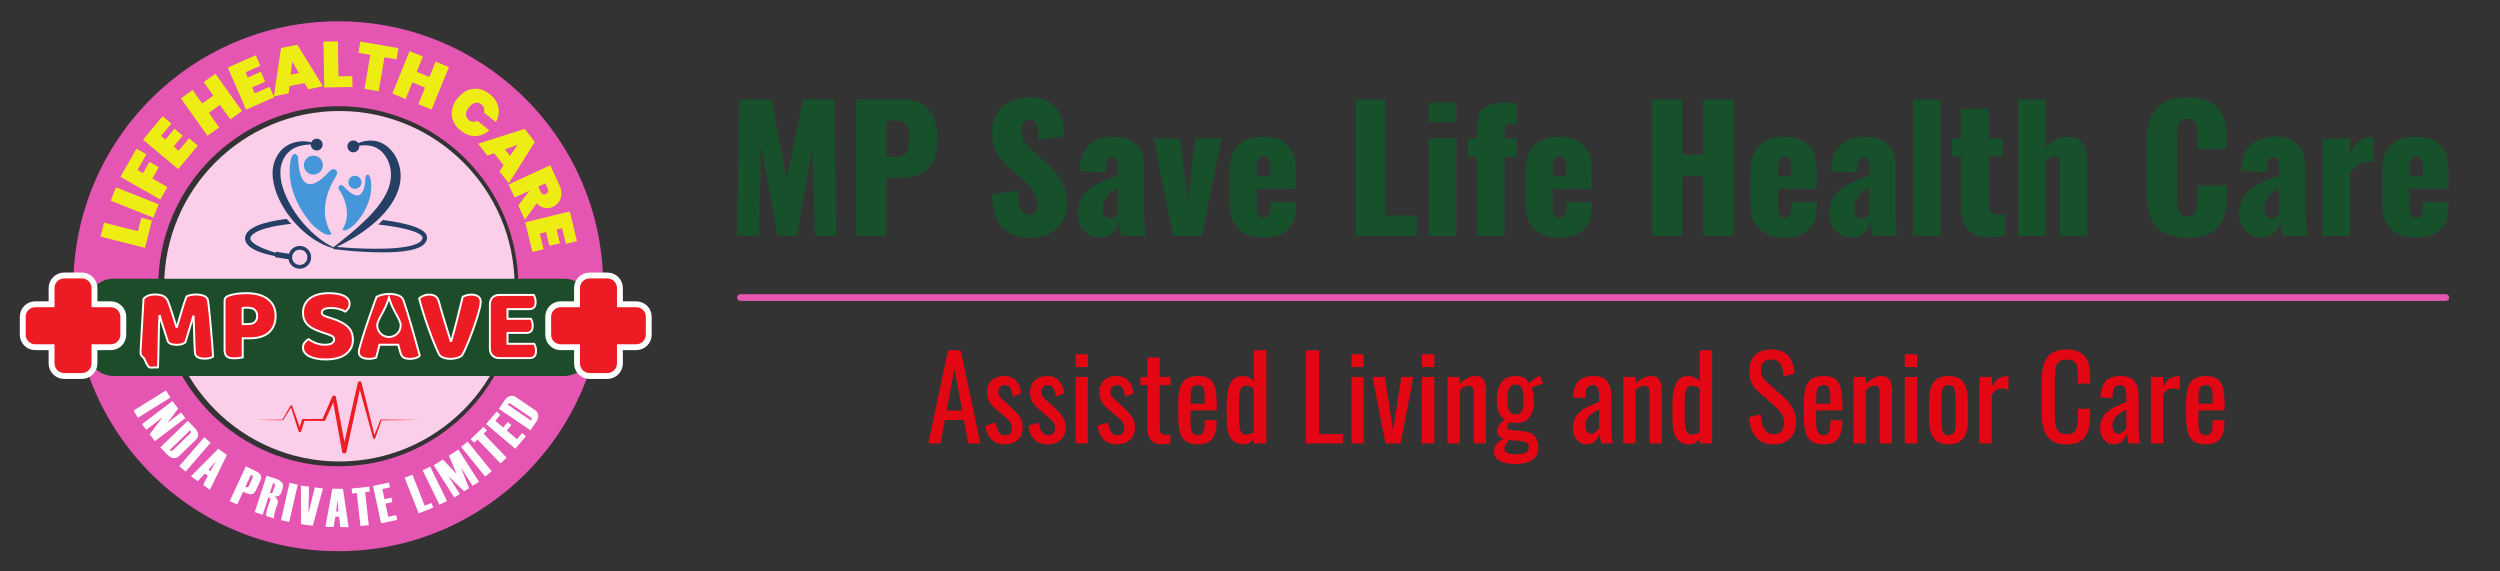 <?xml version="1.0" encoding="UTF-8" standalone="no"?>
<!-- Created with Inkscape (http://www.inkscape.org/) -->

<svg
   version="1.1"
   id="svg2"
   width="5103.173"
   height="1165.847"
   viewBox="0 0 5103.173 1165.847"
   xmlns="http://www.w3.org/2000/svg"
   xmlns:svg="http://www.w3.org/2000/svg">
  <rect x="0" y="0" width="5103.173" height="1165.847" fill="#333333" stroke="none"/>
  <defs
     id="defs6">
    <clipPath
       clipPathUnits="userSpaceOnUse"
       id="clipPath16">
      <path
         d="M 0,874.385 H 3827.379 V 0 H 0 Z"
         id="path14" />
    </clipPath>
  </defs>
  <g
     id="g8"
     transform="matrix(1.333,0,0,-1.333,0,1165.847)">
    <g
       id="g10">
      <g
         id="g12"
         clip-path="url(#clipPath16)">
        <g
           id="g18"
           transform="translate(788.063,436.279)">
          <path
             d="m 0,0 c 0,-148.202 -120.141,-268.343 -268.343,-268.343 -148.201,0 -268.343,120.141 -268.343,268.343 0,148.202 120.142,268.343 268.343,268.343 C -120.141,268.343 0,148.202 0,0"
             style="fill:#fbcee9;fill-opacity:1;fill-rule:nonzero;stroke:none"
             id="path20" />
        </g>
        <g
           id="g22"
           transform="translate(518.027,160.557)">
          <path
             d="m 0,0 c -152.277,0 -275.722,123.445 -275.722,275.722 0,152.276 123.445,275.721 275.722,275.721 152.277,0 275.722,-123.445 275.722,-275.721 C 275.722,123.445 152.277,0 0,0 m 0,681.422 c -224.062,0 -405.7,-181.638 -405.7,-405.7 0,-224.062 181.638,-405.7 405.7,-405.7 224.062,0 405.7,181.638 405.7,405.7 0,224.062 -181.638,405.7 -405.7,405.7"
             style="fill:#e555b2;fill-opacity:1;fill-rule:nonzero;stroke:none"
             id="path24" />
        </g>
        <g
           id="g26"
           transform="translate(211.199,234.907)">
          <path
             d="M 0,0 -6.785,10.926 42.957,41.815 49.743,30.889 Z"
             style="fill:#ffffff;fill-opacity:1;fill-rule:nonzero;stroke:none"
             id="path28" />
        </g>
        <g
           id="g30"
           transform="translate(237.212,199.006)">
          <path
             d="m 0,0 -8.004,10.534 19.551,25.831 -24.838,-18.874 -6.497,8.55 46.62,35.426 8.844,-11.639 -16.815,-22.008 21.262,16.156 6.497,-8.55 z"
             style="fill:#ffffff;fill-opacity:1;fill-rule:nonzero;stroke:none"
             id="path32" />
        </g>
        <g
           id="g34"
           transform="translate(264.637,184.991)">
          <path
             d="m 0,0 26.848,25.972 c 1.469,1.421 1.352,3.011 -0.352,4.772 L -4.788,0.481 C -3.085,-1.28 -1.489,-1.44 0,0 m -19.131,4.502 42.084,40.711 11.16,-11.537 c 2.429,-2.511 3.913,-5.405 4.451,-8.682 0.538,-3.277 -0.601,-6.279 -3.419,-9.004 L 9.672,-8.652 c -2.622,-2.537 -5.549,-3.593 -8.781,-3.168 -3.232,0.424 -6.167,1.999 -8.805,4.727 z"
             style="fill:#ffffff;fill-opacity:1;fill-rule:nonzero;stroke:none"
             id="path36" />
        </g>
        <g
           id="g38"
           transform="translate(284.212,152.364)">
          <path
             d="m 0,0 -9.723,8.419 38.328,44.264 9.724,-8.419 z"
             style="fill:#ffffff;fill-opacity:1;fill-rule:nonzero;stroke:none"
             id="path40" />
        </g>
        <g
           id="g42"
           transform="translate(322.246,153.283)">
          <path
             d="M 0,0 8.615,15.317 -2.937,2.087 Z m -0.812,-28.678 -10.388,7.383 7.337,14.072 -4.652,3.306 -10.897,-11.542 -10.389,7.383 41.761,42.155 13.293,-9.447 z"
             style="fill:#ffffff;fill-opacity:1;fill-rule:nonzero;stroke:none"
             id="path44" />
        </g>
        <g
           id="g46"
           transform="translate(380.992,130.205)">
          <path
             d="m 0,0 5.905,12.745 c 0.869,1.877 0.008,3.416 -2.586,4.618 L -5.195,-1.013 C -2.601,-2.215 -0.87,-1.877 0,0 M -8.713,-8.608 -17.777,-28.169 -29.15,-22.9 -4.536,30.227 7.727,24.546 c 4.866,-2.255 8.192,-4.546 9.979,-6.874 1.786,-2.328 1.798,-5.393 0.036,-9.197 L 10.911,-6.27 C 9.297,-9.752 7.192,-11.77 4.596,-12.322 2,-12.875 -2.437,-11.636 -8.713,-8.608"
             style="fill:#ffffff;fill-opacity:1;fill-rule:nonzero;stroke:none"
             id="path48" />
        </g>
        <g
           id="g50"
           transform="translate(417.934,121.566)">
          <path
             d="M 0,0 3.009,9.18 C 3.646,11.125 2.71,12.509 0.202,13.331 L -4.733,-1.724 C -2.224,-2.546 -0.647,-1.972 0,0 m 2.088,-41.085 -12.222,4.006 c -0.802,2.01 0.005,6.702 2.422,14.074 l 0.025,0.078 1.171,3.311 c 1.595,4.605 2.41,6.959 2.444,7.063 0.619,1.887 -0.339,3.247 -2.874,4.078 l -8.75,-26.695 -12.222,4.007 18.237,55.64 15.094,-4.947 c 3.44,-1.128 6.175,-2.899 8.206,-5.312 2.03,-2.412 2.487,-5.327 1.368,-8.741 l -2.188,-6.674 c -1.416,-4.32 -4.896,-6.416 -10.44,-6.289 4.679,-2.851 6.21,-6.748 4.591,-11.688 L 4.759,-25.202 C 1.842,-34.101 0.951,-39.395 2.088,-41.085"
             style="fill:#ffffff;fill-opacity:1;fill-rule:nonzero;stroke:none"
             id="path52" />
        </g>
        <g
           id="g54"
           transform="translate(442.903,75.311)">
          <path
             d="M 0,0 -12.539,2.865 0.503,59.947 13.042,57.081 Z"
             style="fill:#ffffff;fill-opacity:1;fill-rule:nonzero;stroke:none"
             id="path56" />
        </g>
        <g
           id="g58"
           transform="translate(494.489,126.572)">
          <path
             d="m 0,0 -15.489,-57.016 -18.024,2.382 -0.166,59.083 12.416,-1.64 -0.936,-41.145 9.741,39.982 z"
             style="fill:#ffffff;fill-opacity:1;fill-rule:nonzero;stroke:none"
             id="path60" />
        </g>
        <g
           id="g62"
           transform="translate(518.319,91.403)">
          <path
             d="M 0,0 -1.567,17.504 -3.602,0.058 Z M 15.564,-24.101 2.82,-23.895 0.904,-8.141 -4.802,-8.049 -7.254,-23.731 -19.996,-23.524 -9.43,34.864 6.877,34.6 Z"
             style="fill:#ffffff;fill-opacity:1;fill-rule:nonzero;stroke:none"
             id="path64" />
        </g>
        <g
           id="g66"
           transform="translate(566.35,121.848)">
          <path
             d="m 0,0 -7.144,-0.779 5.522,-50.617 -12.786,-1.395 -5.522,50.617 -7.144,-0.779 -0.828,7.59 27.075,2.954 z"
             style="fill:#ffffff;fill-opacity:1;fill-rule:nonzero;stroke:none"
             id="path68" />
        </g>
        <g
           id="g70"
           transform="translate(608.173,78.49)">
          <path
             d="m 0,0 -24.589,-5.293 -12.324,57.24 24.429,5.26 1.581,-7.345 -11.855,-2.553 3.335,-15.487 10.697,2.303 1.495,-6.945 -10.697,-2.304 4.331,-20.118 12.016,2.587 z"
             style="fill:#ffffff;fill-opacity:1;fill-rule:nonzero;stroke:none"
             id="path72" />
        </g>
        <g
           id="g74"
           transform="translate(663.527,97.37)">
          <path
             d="M 0,0 -22.459,-8.829 -43.88,45.664 -31.91,50.371 -13.237,2.869 -2.749,6.992 Z"
             style="fill:#ffffff;fill-opacity:1;fill-rule:nonzero;stroke:none"
             id="path76" />
        </g>
        <g
           id="g78"
           transform="translate(684.487,107.443)">
          <path
             d="m 0,0 -11.551,-5.656 -25.748,52.588 11.552,5.656 z"
             style="fill:#ffffff;fill-opacity:1;fill-rule:nonzero;stroke:none"
             id="path80" />
        </g>
        <g
           id="g82"
           transform="translate(733.443,136.814)">
          <path
             d="m 0,0 -9.671,-6.175 -17.689,27.704 12.045,-31.308 -7.467,-4.768 -24.16,23.572 17.689,-27.703 -8.465,-5.406 -31.512,49.35 13.938,8.899 21.305,-22.439 -12.048,28.351 14.524,9.273 z"
             style="fill:#ffffff;fill-opacity:1;fill-rule:nonzero;stroke:none"
             id="path84" />
        </g>
        <g
           id="g86"
           transform="translate(752.973,152.887)">
          <path
             d="m 0,0 -9.996,-8.094 -36.847,45.506 9.997,8.094 z"
             style="fill:#ffffff;fill-opacity:1;fill-rule:nonzero;stroke:none"
             id="path88" />
        </g>
        <g
           id="g90"
           transform="translate(745.74,215.471)">
          <path
             d="m 0,0 -5.184,-4.977 35.262,-36.731 -9.278,-8.907 -35.262,36.73 -5.185,-4.977 -5.288,5.509 19.648,18.861 z"
             style="fill:#ffffff;fill-opacity:1;fill-rule:nonzero;stroke:none"
             id="path92" />
        </g>
        <g
           id="g94"
           transform="translate(805.333,206.606)">
          <path
             d="m 0,0 -16.267,-19.183 -44.658,37.868 16.16,19.059 5.731,-4.859 -7.843,-9.249 12.084,-10.247 7.077,8.347 5.418,-4.595 -7.077,-8.346 15.696,-13.31 7.949,9.374 z"
             style="fill:#ffffff;fill-opacity:1;fill-rule:nonzero;stroke:none"
             id="path96" />
        </g>
        <g
           id="g98"
           transform="translate(812.853,235.32)">
          <path
             d="m 0,0 -30.901,20.987 c -1.691,1.148 -3.224,0.709 -4.601,-1.317 L 0.505,-4.785 C 1.881,-2.758 1.713,-1.164 0,0 m -0.506,-19.647 -48.438,32.897 9.019,13.278 c 1.962,2.89 4.493,4.933 7.592,6.128 3.098,1.195 6.269,0.692 9.512,-1.51 L 6.498,11.233 C 9.516,9.184 11.147,6.533 11.389,3.284 11.634,0.033 10.69,-3.162 8.557,-6.301 Z"
             style="fill:#ffffff;fill-opacity:1;fill-rule:nonzero;stroke:none"
             id="path100" />
        </g>
        <g
           id="g102"
           transform="translate(211.251,520.496)">
          <path
             d="m 0,0 5.201,20.59 16.164,-4.084 -10.597,-41.948 -68.119,17.208 5.396,21.359 z"
             style="fill:#eded14;fill-opacity:1;fill-rule:nonzero;stroke:none"
             id="path104" />
        </g>
        <g
           id="g106"
           transform="translate(177.661,587.697)">
          <path
             d="M 0,0 65.301,-25.924 57.173,-46.4 -8.129,-20.476 Z"
             style="fill:#eded14;fill-opacity:1;fill-rule:nonzero;stroke:none"
             id="path108" />
        </g>
        <g
           id="g110"
           transform="translate(209.046,646.914)">
          <path
             d="M 0,0 15.167,-8.66 1.488,-32.618 9.933,-37.44 19.774,-20.204 34.166,-28.422 24.325,-45.657 47.334,-58.795 36.41,-77.927 -24.603,-43.088 Z"
             style="fill:#eded14;fill-opacity:1;fill-rule:nonzero;stroke:none"
             id="path112" />
        </g>
        <g
           id="g114"
           transform="translate(246.569,666.323)">
          <path
             d="M 0,0 6.629,-5.531 20.616,11.232 33.341,0.614 19.353,-16.149 26.973,-22.506 42.867,-3.458 56.354,-14.711 26.345,-50.675 -27.601,-5.662 2.408,30.302 15.894,19.049 Z"
             style="fill:#eded14;fill-opacity:1;fill-rule:nonzero;stroke:none"
             id="path116" />
        </g>
        <g
           id="g118"
           transform="translate(329.933,761.673)">
          <path
             d="M 0,0 40.729,-57.25 22.777,-70.021 6.9,-47.703 -10.161,-59.841 5.715,-82.159 l -17.951,-12.77 -40.728,57.25 17.951,12.77 14.669,-20.619 17.062,12.138 -14.669,20.619 z"
             style="fill:#eded14;fill-opacity:1;fill-rule:nonzero;stroke:none"
             id="path120" />
        </g>
        <g
           id="g122"
           transform="translate(375.942,763.918)">
          <path
             d="m 0,0 3.465,-7.907 19.996,8.761 6.651,-15.179 -19.996,-8.762 3.982,-9.089 22.724,9.956 7.049,-16.088 L 0.969,-57.106 -27.228,7.247 15.674,26.045 22.723,9.957 Z"
             style="fill:#eded14;fill-opacity:1;fill-rule:nonzero;stroke:none"
             id="path124" />
        </g>
        <g
           id="g126"
           transform="translate(457.649,762.691)">
          <path
             d="m 0,0 -10.173,17.861 -2.267,-20.43 z m 8.599,-15.147 -22.936,-4.735 -1.254,-11.101 -22.645,-4.676 10.965,74.005 24.88,5.137 39.28,-63.631 -22.741,-4.695 z"
             style="fill:#eded14;fill-opacity:1;fill-rule:nonzero;stroke:none"
             id="path128" />
        </g>
        <g
           id="g130"
           transform="translate(518.262,757.689)">
          <path
             d="m 0,0 21.233,0.344 0.271,-16.669 -43.261,-0.701 -1.139,70.249 22.027,0.358 z"
             style="fill:#eded14;fill-opacity:1;fill-rule:nonzero;stroke:none"
             id="path132" />
        </g>
        <g
           id="g134"
           transform="translate(610.117,800.906)">
          <path
             d="m 0,0 -2.953,-17.214 -18.387,3.155 -8.927,-52.034 -21.713,3.725 8.925,52.033 -18.191,3.121 2.953,17.214 z"
             style="fill:#eded14;fill-opacity:1;fill-rule:nonzero;stroke:none"
             id="path136" />
        </g>
        <g
           id="g138"
           transform="translate(687.437,771.896)">
          <path
             d="m 0,0 -26.443,-65.093 -20.41,8.291 10.307,25.376 -19.398,7.88 -10.309,-25.375 -20.41,8.292 26.443,65.093 20.41,-8.292 -9.523,-23.444 19.398,-7.881 9.525,23.445 z"
             style="fill:#eded14;fill-opacity:1;fill-rule:nonzero;stroke:none"
             id="path140" />
        </g>
        <g
           id="g142"
           transform="translate(715.528,736.098)">
          <path
             d="m 0,0 c 5.585,2.477 11.358,3.257 17.32,2.34 5.96,-0.917 11.704,-3.587 17.23,-8.013 4.75,-3.804 8.284,-8.096 10.603,-12.876 2.316,-4.779 3.347,-9.736 3.092,-14.872 -0.256,-5.134 -1.733,-10.181 -4.432,-15.139 l -18.126,14.514 c 0.62,2.469 0.573,4.818 -0.143,7.044 -0.717,2.227 -2.057,4.127 -4.019,5.698 -2.893,2.316 -6.047,3.062 -9.461,2.236 -3.415,-0.825 -6.591,-3.071 -9.527,-6.737 -2.936,-3.668 -4.433,-7.256 -4.491,-10.769 -0.06,-3.512 1.357,-6.427 4.25,-8.743 1.962,-1.571 4.108,-2.464 6.438,-2.677 2.329,-0.212 4.63,0.254 6.905,1.4 l 18.125,-14.515 c -4.248,-3.718 -8.849,-6.262 -13.804,-7.634 -4.956,-1.371 -10.018,-1.449 -15.188,-0.233 -5.171,1.217 -10.132,3.727 -14.882,7.531 -5.527,4.426 -9.389,9.445 -11.586,15.062 -2.199,5.617 -2.7,11.421 -1.502,17.413 1.194,5.992 3.965,11.699 8.306,17.121 C -10.549,-6.426 -5.586,-2.477 0,0"
             style="fill:#eded14;fill-opacity:1;fill-rule:nonzero;stroke:none"
             id="path144" />
        </g>
        <g
           id="g146"
           transform="translate(780.956,635.905)">
          <path
             d="M 0,0 11.582,16.982 -7.77,10.049 Z M -9.834,-14.376 -24.158,4.153 -34.683,0.406 -48.825,18.699 22.481,41.337 38.018,21.239 -1.907,-41.989 -16.11,-23.618 Z"
             style="fill:#eded14;fill-opacity:1;fill-rule:nonzero;stroke:none"
             id="path148" />
        </g>
        <g
           id="g150"
           transform="translate(824.28,588.823)">
          <path
             d="m 0,0 3.659,-7.929 c 0.886,-1.922 1.986,-3.163 3.302,-3.723 1.312,-0.559 2.902,-0.409 4.764,0.45 1.682,0.775 2.775,1.881 3.279,3.316 0.503,1.434 0.326,3.084 -0.533,4.945 l -3.658,7.93 z m -30.653,-28.786 17.359,22.544 -0.042,0.09 -22.887,-10.559 -9.23,20.004 63.798,29.432 13.718,-29.736 c 2.383,-5.166 3.504,-10.004 3.363,-14.514 -0.143,-4.509 -1.367,-8.407 -3.676,-11.695 -2.308,-3.287 -5.444,-5.845 -9.41,-7.674 -4.265,-1.969 -8.597,-2.528 -12.995,-1.679 -4.4,0.849 -8.345,3.163 -11.837,6.943 L -20.51,-50.772 Z"
             style="fill:#eded14;fill-opacity:1;fill-rule:nonzero;stroke:none"
             id="path152" />
        </g>
        <g
           id="g154"
           transform="translate(860.659,525.25)">
          <path
             d="m 0,0 -8.388,-2.045 5.172,-21.211 -16.101,-3.925 -5.171,21.21 -9.641,-2.351 5.876,-24.103 -17.064,-4.161 -11.096,45.507 68.259,16.643 11.096,-45.506 -17.065,-4.161 z"
             style="fill:#eded14;fill-opacity:1;fill-rule:nonzero;stroke:none"
             id="path156" />
        </g>
        <g
           id="g158"
           transform="translate(404.586,556.062)">
          <path
             d="M 0,0 C 2.888,-2.024 5.919,-3.884 9.267,-5.628 6.03,-3.85 2.957,-1.97 0,0"
             style="fill:#fabfe2;fill-opacity:1;fill-rule:nonzero;stroke:none"
             id="path160" />
        </g>
        <g
           id="g162"
           transform="translate(863.938,298.82)">
          <path
             d="m 0,0 h -690.124 c -22.175,0 -40.151,17.976 -40.151,40.151 v 68.663 c 0,22.174 17.976,40.15 40.151,40.15 H 0 c 22.175,0 40.151,-17.976 40.151,-40.15 V 40.151 C 40.151,17.976 22.175,0 0,0"
             style="fill:#1d4c2a;fill-opacity:1;fill-rule:nonzero;stroke:none"
             id="path164" />
        </g>
        <g
           id="g166"
           transform="translate(283.826,350.365)">
          <path
             d="m 0,0 c -1.378,-1.166 -3.153,-2.092 -5.323,-2.78 -2.172,-0.69 -4.687,-1.033 -7.547,-1.033 -3.813,0 -6.967,0.477 -9.454,1.431 -2.49,0.953 -4.107,2.593 -4.846,4.926 -2.967,9.319 -5.402,16.865 -7.309,22.64 -1.907,5.772 -3.391,10.829 -4.449,15.174 h -0.794 c -0.318,-6.25 -0.557,-11.944 -0.716,-17.081 -0.158,-5.139 -0.264,-10.143 -0.317,-15.015 -0.055,-4.872 -0.159,-9.798 -0.318,-14.777 -0.159,-4.979 -0.397,-25.899 -0.715,-31.938 -1.377,-0.531 -3.178,0.358 -5.402,-0.013 -2.224,-0.372 -4.449,-0.161 -6.673,-0.161 -4.663,0 -8.29,14.424 -10.884,15.906 -2.598,1.483 -3.893,4.183 -3.893,8.104 l 4.608,81.034 c 0.846,1.375 2.701,2.86 5.561,4.449 2.86,1.589 6.885,2.382 12.075,2.382 5.614,0 10.01,-0.873 13.189,-2.62 3.177,-1.75 5.505,-4.585 6.991,-8.502 0.953,-2.542 1.985,-5.456 3.098,-8.739 1.112,-3.285 2.224,-6.673 3.337,-10.169 1.111,-3.495 2.196,-6.967 3.257,-10.406 1.057,-3.445 2.01,-6.543 2.86,-9.295 h 0.794 c 2.542,8.897 5.084,17.502 7.627,25.819 2.542,8.314 4.871,15.278 6.991,20.893 1.588,0.846 3.627,1.563 6.117,2.146 2.487,0.581 5.268,0.873 8.342,0.873 5.188,0 9.426,-0.768 12.711,-2.304 3.282,-1.536 5.189,-3.733 5.72,-6.593 0.422,-2.121 0.874,-5.377 1.35,-9.771 0.477,-4.398 0.979,-9.35 1.509,-14.857 0.529,-5.509 1.059,-11.336 1.59,-17.479 0.528,-6.143 1.032,-12.05 1.509,-17.715 0.477,-5.668 0.874,-10.859 1.192,-15.571 0.318,-4.714 0.528,-8.342 0.635,-10.884 -1.802,-1.06 -3.681,-1.827 -5.64,-2.304 -1.962,-0.476 -4.476,-0.714 -7.548,-0.714 -4.026,0 -7.415,0.689 -10.168,2.065 -2.756,1.374 -4.238,4.076 -4.449,8.102 -0.636,11.545 -1.033,21.928 -1.192,31.143 -0.158,9.217 -0.397,16.947 -0.715,23.199 H 11.917 C 10.856,35.432 9.32,30.242 7.309,23.993 5.295,17.742 2.86,9.745 0,0"
             style="fill:#ed1c24;fill-opacity:1;fill-rule:nonzero;stroke:none"
             id="path168" />
        </g>
        <g
           id="g170"
           transform="translate(283.826,350.365)">
          <path
             d="m 0,0 c -1.378,-1.166 -3.153,-2.092 -5.323,-2.78 -2.172,-0.69 -4.687,-1.033 -7.547,-1.033 -3.813,0 -6.967,0.477 -9.454,1.431 -2.49,0.953 -4.107,2.593 -4.846,4.926 -2.967,9.319 -5.402,16.865 -7.309,22.64 -1.907,5.772 -3.391,10.829 -4.449,15.174 h -0.794 c -0.318,-6.25 -0.557,-11.944 -0.716,-17.081 -0.158,-5.139 -0.264,-10.143 -0.317,-15.015 -0.055,-4.872 -0.159,-9.798 -0.318,-14.777 -0.159,-4.979 -0.397,-25.899 -0.715,-31.938 -1.377,-0.531 -3.178,0.358 -5.402,-0.013 -2.224,-0.372 -4.449,-0.161 -6.673,-0.161 -4.663,0 -8.29,14.424 -10.884,15.906 -2.598,1.483 -3.893,4.183 -3.893,8.104 l 4.608,81.034 c 0.846,1.375 2.701,2.86 5.561,4.449 2.86,1.589 6.885,2.382 12.075,2.382 5.614,0 10.01,-0.873 13.189,-2.62 3.177,-1.75 5.505,-4.585 6.991,-8.502 0.953,-2.542 1.985,-5.456 3.098,-8.739 1.112,-3.285 2.224,-6.673 3.337,-10.169 1.111,-3.495 2.196,-6.967 3.257,-10.406 1.057,-3.445 2.01,-6.543 2.86,-9.295 h 0.794 c 2.542,8.897 5.084,17.502 7.627,25.819 2.542,8.314 4.871,15.278 6.991,20.893 1.588,0.846 3.627,1.563 6.117,2.146 2.487,0.581 5.268,0.873 8.342,0.873 5.188,0 9.426,-0.768 12.711,-2.304 3.282,-1.536 5.189,-3.733 5.72,-6.593 0.422,-2.121 0.874,-5.377 1.35,-9.771 0.477,-4.398 0.979,-9.35 1.509,-14.857 0.529,-5.509 1.059,-11.336 1.59,-17.479 0.528,-6.143 1.032,-12.05 1.509,-17.715 0.477,-5.668 0.874,-10.859 1.192,-15.571 0.318,-4.714 0.528,-8.342 0.635,-10.884 -1.802,-1.06 -3.681,-1.827 -5.64,-2.304 -1.962,-0.476 -4.476,-0.714 -7.548,-0.714 -4.026,0 -7.415,0.689 -10.168,2.065 -2.756,1.374 -4.238,4.076 -4.449,8.102 -0.636,11.545 -1.033,21.928 -1.192,31.143 -0.158,9.217 -0.397,16.947 -0.715,23.199 H 11.917 C 10.856,35.432 9.32,30.242 7.309,23.993 5.295,17.742 2.86,9.745 0,0 Z"
             style="fill:none;stroke:#ffffff;stroke-width:3;stroke-linecap:butt;stroke-linejoin:miter;stroke-miterlimit:10;stroke-dasharray:none;stroke-opacity:1"
             id="path172" />
        </g>
        <g
           id="g174"
           transform="translate(379.954,378.329)">
          <path
             d="m 0,0 c 4.448,0 7.865,1.033 10.249,3.098 2.382,2.066 3.574,5.217 3.574,9.455 0,4.024 -1.246,7.123 -3.734,9.295 -2.49,2.17 -6.117,3.256 -10.884,3.256 -1.695,0 -3.098,-0.026 -4.211,-0.078 -1.111,-0.055 -2.251,-0.186 -3.415,-0.398 V 0 Z m -8.263,-51.003 c -1.166,-0.317 -2.994,-0.635 -5.481,-0.953 -2.49,-0.318 -4.953,-0.476 -7.388,-0.476 -2.439,0 -4.583,0.186 -6.435,0.556 -1.855,0.37 -3.417,1.033 -4.688,1.985 -1.271,0.953 -2.224,2.277 -2.86,3.973 -0.635,1.692 -0.953,3.918 -0.953,6.673 v 74.837 c 0,2.224 0.608,3.944 1.827,5.164 1.217,1.216 2.885,2.197 5.005,2.94 3.6,1.271 7.706,2.197 12.314,2.78 4.608,0.581 9.24,0.873 13.903,0.873 14.618,0 25.792,-3.125 33.525,-9.373 7.732,-6.252 11.599,-14.726 11.599,-25.423 0,-5.192 -0.821,-9.878 -2.463,-14.062 -1.643,-4.186 -4.079,-7.786 -7.308,-10.804 -3.233,-3.018 -7.31,-5.351 -12.235,-6.991 -4.926,-1.645 -10.62,-2.464 -17.081,-2.464 H -8.263 Z"
             style="fill:#ed1c24;fill-opacity:1;fill-rule:nonzero;stroke:none"
             id="path176" />
        </g>
        <g
           id="g178"
           transform="translate(379.954,378.329)">
          <path
             d="m 0,0 c 4.448,0 7.865,1.033 10.249,3.098 2.382,2.066 3.574,5.217 3.574,9.455 0,4.024 -1.246,7.123 -3.734,9.295 -2.49,2.17 -6.117,3.256 -10.884,3.256 -1.695,0 -3.098,-0.026 -4.211,-0.078 -1.111,-0.055 -2.251,-0.186 -3.415,-0.398 V 0 Z m -8.263,-51.003 c -1.166,-0.317 -2.994,-0.635 -5.481,-0.953 -2.49,-0.318 -4.953,-0.476 -7.388,-0.476 -2.439,0 -4.583,0.186 -6.435,0.556 -1.855,0.37 -3.417,1.033 -4.688,1.985 -1.271,0.953 -2.224,2.277 -2.86,3.973 -0.635,1.692 -0.953,3.918 -0.953,6.673 v 74.837 c 0,2.224 0.608,3.944 1.827,5.164 1.217,1.216 2.885,2.197 5.005,2.94 3.6,1.271 7.706,2.197 12.314,2.78 4.608,0.581 9.24,0.873 13.903,0.873 14.618,0 25.792,-3.125 33.525,-9.373 7.732,-6.252 11.599,-14.726 11.599,-25.423 0,-5.192 -0.821,-9.878 -2.463,-14.062 -1.643,-4.186 -4.079,-7.786 -7.308,-10.804 -3.233,-3.018 -7.31,-5.351 -12.235,-6.991 -4.926,-1.645 -10.62,-2.464 -17.081,-2.464 H -8.263 Z"
             style="fill:none;stroke:#ffffff;stroke-width:3;stroke-linecap:butt;stroke-linejoin:miter;stroke-miterlimit:10;stroke-dasharray:none;stroke-opacity:1"
             id="path180" />
        </g>
        <g
           id="g182"
           transform="translate(495.305,364.983)">
          <path
             d="m 0,0 c -4.663,1.589 -8.898,3.203 -12.711,4.846 -3.813,1.64 -7.098,3.628 -9.851,5.958 -2.756,2.328 -4.9,5.11 -6.435,8.342 -1.537,3.23 -2.304,7.174 -2.304,11.837 0,9.003 3.468,16.208 10.408,21.61 6.936,5.402 16.655,8.102 29.155,8.102 4.553,0 8.792,-0.317 12.711,-0.953 3.918,-0.635 7.281,-1.616 10.09,-2.938 2.805,-1.327 5.005,-3.021 6.593,-5.086 1.589,-2.066 2.383,-4.476 2.383,-7.229 0,-2.756 -0.634,-5.113 -1.905,-7.072 -1.273,-1.96 -2.809,-3.628 -4.609,-5.003 -2.331,1.482 -5.456,2.78 -9.373,3.893 -3.922,1.11 -8.211,1.667 -12.871,1.667 -4.766,0 -8.262,-0.663 -10.486,-1.986 -2.225,-1.326 -3.337,-2.993 -3.337,-5.005 0,-1.589 0.688,-2.887 2.066,-3.893 1.374,-1.008 3.441,-1.934 6.196,-2.78 l 8.421,-2.702 c 9.955,-3.177 17.61,-7.229 22.96,-12.155 5.347,-4.926 8.024,-11.625 8.024,-20.099 0,-9.005 -3.552,-16.286 -10.646,-21.848 -7.098,-5.56 -17.532,-8.34 -31.301,-8.34 -4.874,0 -9.402,0.396 -13.585,1.191 -4.186,0.795 -7.841,1.959 -10.964,3.495 -3.126,1.535 -5.561,3.441 -7.308,5.72 -1.748,2.277 -2.622,4.899 -2.622,7.866 0,3.071 0.899,5.693 2.701,7.865 1.8,2.169 3.759,3.838 5.879,5.004 2.964,-2.33 6.594,-4.345 10.884,-6.037 4.289,-1.695 8.977,-2.543 14.062,-2.543 5.188,0 8.843,0.794 10.963,2.383 2.118,1.59 3.178,3.442 3.178,5.562 0,2.117 -0.849,3.733 -2.543,4.846 -1.695,1.113 -4.078,2.197 -7.149,3.256 z"
             style="fill:#ed1c24;fill-opacity:1;fill-rule:nonzero;stroke:none"
             id="path184" />
        </g>
        <g
           id="g186"
           transform="translate(495.305,364.983)">
          <path
             d="m 0,0 c -4.663,1.589 -8.898,3.203 -12.711,4.846 -3.813,1.64 -7.098,3.628 -9.851,5.958 -2.756,2.328 -4.9,5.11 -6.435,8.342 -1.537,3.23 -2.304,7.174 -2.304,11.837 0,9.003 3.468,16.208 10.408,21.61 6.936,5.402 16.655,8.102 29.155,8.102 4.553,0 8.792,-0.317 12.711,-0.953 3.918,-0.635 7.281,-1.616 10.09,-2.938 2.805,-1.327 5.005,-3.021 6.593,-5.086 1.589,-2.066 2.383,-4.476 2.383,-7.229 0,-2.756 -0.634,-5.113 -1.905,-7.072 -1.273,-1.96 -2.809,-3.628 -4.609,-5.003 -2.331,1.482 -5.456,2.78 -9.373,3.893 -3.922,1.11 -8.211,1.667 -12.871,1.667 -4.766,0 -8.262,-0.663 -10.486,-1.986 -2.225,-1.326 -3.337,-2.993 -3.337,-5.005 0,-1.589 0.688,-2.887 2.066,-3.893 1.374,-1.008 3.441,-1.934 6.196,-2.78 l 8.421,-2.702 c 9.955,-3.177 17.61,-7.229 22.96,-12.155 5.347,-4.926 8.024,-11.625 8.024,-20.099 0,-9.005 -3.552,-16.286 -10.646,-21.848 -7.098,-5.56 -17.532,-8.34 -31.301,-8.34 -4.874,0 -9.402,0.396 -13.585,1.191 -4.186,0.795 -7.841,1.959 -10.964,3.495 -3.126,1.535 -5.561,3.441 -7.308,5.72 -1.748,2.277 -2.622,4.899 -2.622,7.866 0,3.071 0.899,5.693 2.701,7.865 1.8,2.169 3.759,3.838 5.879,5.004 2.964,-2.33 6.594,-4.345 10.884,-6.037 4.289,-1.695 8.977,-2.543 14.062,-2.543 5.188,0 8.843,0.794 10.963,2.383 2.118,1.59 3.178,3.442 3.178,5.562 0,2.117 -0.849,3.733 -2.543,4.846 -1.695,1.113 -4.078,2.197 -7.149,3.256 z"
             style="fill:none;stroke:#ffffff;stroke-width:3;stroke-linecap:butt;stroke-linejoin:miter;stroke-miterlimit:10;stroke-dasharray:none;stroke-opacity:1"
             id="path188" />
        </g>
        <g
           id="g190"
           transform="translate(707.105,329.868)">
          <path
             d="m 0,0 c -1.484,-1.271 -3.788,-2.382 -6.911,-3.336 -3.127,-0.953 -6.542,-1.43 -10.25,-1.43 -4.447,0 -8.262,0.664 -11.438,1.986 -3.178,1.324 -5.351,3.152 -6.515,5.482 -1.168,2.435 -2.597,5.587 -4.291,9.455 -1.696,3.864 -3.47,8.182 -5.322,12.949 -1.854,4.766 -3.761,9.823 -5.72,15.173 -1.961,5.347 -3.841,10.778 -5.64,16.286 -1.803,5.507 -3.497,10.909 -5.086,16.206 -1.587,5.297 -2.967,10.275 -4.131,14.937 1.483,1.483 3.628,2.832 6.435,4.051 2.807,1.218 5.8,1.828 8.978,1.828 3.918,0 7.123,-0.822 9.613,-2.462 2.487,-1.645 4.314,-4.688 5.482,-9.137 2.859,-10.383 5.743,-20.314 8.659,-29.792 2.911,-9.481 5.958,-19.359 9.137,-29.633 h 0.952 c 2.86,9.956 5.8,20.815 8.819,32.573 3.018,11.757 5.903,23.46 8.66,35.114 1.905,0.953 3.944,1.747 6.116,2.384 2.171,0.634 4.633,0.953 7.388,0.953 3.918,0 7.256,-0.875 10.011,-2.622 2.754,-1.748 4.131,-4.634 4.131,-8.659 0,-2.332 -0.556,-5.72 -1.669,-10.169 C 26.297,67.688 24.866,62.682 23.119,57.122 21.372,51.56 19.409,45.761 17.241,39.723 15.068,33.685 12.894,27.991 10.726,22.643 8.554,17.292 6.515,12.578 4.607,8.502 2.702,4.423 1.164,1.589 0,0"
             style="fill:#ed1c24;fill-opacity:1;fill-rule:nonzero;stroke:none"
             id="path192" />
        </g>
        <g
           id="g194"
           transform="translate(707.105,329.868)">
          <path
             d="m 0,0 c -1.484,-1.271 -3.788,-2.382 -6.911,-3.336 -3.127,-0.953 -6.542,-1.43 -10.25,-1.43 -4.447,0 -8.262,0.664 -11.438,1.986 -3.178,1.324 -5.351,3.152 -6.515,5.482 -1.168,2.435 -2.597,5.587 -4.291,9.455 -1.696,3.864 -3.47,8.182 -5.322,12.949 -1.854,4.766 -3.761,9.823 -5.72,15.173 -1.961,5.347 -3.841,10.778 -5.64,16.286 -1.803,5.507 -3.497,10.909 -5.086,16.206 -1.587,5.297 -2.967,10.275 -4.131,14.937 1.483,1.483 3.628,2.832 6.435,4.051 2.807,1.218 5.8,1.828 8.978,1.828 3.918,0 7.123,-0.822 9.613,-2.462 2.487,-1.645 4.314,-4.688 5.482,-9.137 2.859,-10.383 5.743,-20.314 8.659,-29.792 2.911,-9.481 5.958,-19.359 9.137,-29.633 h 0.952 c 2.86,9.956 5.8,20.815 8.819,32.573 3.018,11.757 5.903,23.46 8.66,35.114 1.905,0.953 3.944,1.747 6.116,2.384 2.171,0.634 4.633,0.953 7.388,0.953 3.918,0 7.256,-0.875 10.011,-2.622 2.754,-1.748 4.131,-4.634 4.131,-8.659 0,-2.332 -0.556,-5.72 -1.669,-10.169 C 26.297,67.688 24.866,62.682 23.119,57.122 21.372,51.56 19.409,45.761 17.241,39.723 15.068,33.685 12.894,27.991 10.726,22.643 8.554,17.292 6.515,12.578 4.607,8.502 2.702,4.423 1.164,1.589 0,0 Z"
             style="fill:none;stroke:#ffffff;stroke-width:3;stroke-linecap:butt;stroke-linejoin:miter;stroke-miterlimit:10;stroke-dasharray:none;stroke-opacity:1"
             id="path196" />
        </g>
        <g
           id="g198"
           transform="translate(750.162,408.201)">
          <path
             d="m 0,0 c 0,4.554 1.322,8.155 3.973,10.804 2.645,2.647 6.248,3.973 10.804,3.973 h 52.434 c 0.74,-1.166 1.403,-2.702 1.986,-4.608 0.579,-1.907 0.872,-3.921 0.872,-6.038 0,-4.026 -0.872,-6.886 -2.621,-8.58 -1.75,-1.696 -4.052,-2.542 -6.914,-2.542 H 27.01 v -14.777 h 35.75 c 0.739,-1.166 1.402,-2.677 1.986,-4.527 0.583,-1.856 0.876,-3.842 0.876,-5.959 0,-4.028 -0.85,-6.888 -2.542,-8.58 -1.696,-1.696 -3.975,-2.544 -6.833,-2.544 H 27.01 V -60.06 h 40.834 c 0.739,-1.166 1.402,-2.702 1.985,-4.607 0.583,-1.908 0.877,-3.922 0.877,-6.039 0,-4.026 -0.877,-6.911 -2.622,-8.66 -1.749,-1.747 -4.051,-2.62 -6.913,-2.62 H 14.777 c -4.556,0 -8.159,1.322 -10.804,3.971 C 1.322,-75.368 0,-71.765 0,-67.209 Z"
             style="fill:#ed1c24;fill-opacity:1;fill-rule:nonzero;stroke:none"
             id="path200" />
        </g>
        <g
           id="g202"
           transform="translate(750.162,408.201)">
          <path
             d="m 0,0 c 0,4.554 1.322,8.155 3.973,10.804 2.645,2.647 6.248,3.973 10.804,3.973 h 52.434 c 0.74,-1.166 1.403,-2.702 1.986,-4.608 0.579,-1.907 0.872,-3.921 0.872,-6.038 0,-4.026 -0.872,-6.886 -2.621,-8.58 -1.75,-1.696 -4.052,-2.542 -6.914,-2.542 H 27.01 v -14.777 h 35.75 c 0.739,-1.166 1.402,-2.677 1.986,-4.527 0.583,-1.856 0.876,-3.842 0.876,-5.959 0,-4.028 -0.85,-6.888 -2.542,-8.58 -1.696,-1.696 -3.975,-2.544 -6.833,-2.544 H 27.01 V -60.06 h 40.834 c 0.739,-1.166 1.402,-2.702 1.985,-4.607 0.583,-1.908 0.877,-3.922 0.877,-6.039 0,-4.026 -0.877,-6.911 -2.622,-8.66 -1.749,-1.747 -4.051,-2.62 -6.913,-2.62 H 14.777 c -4.556,0 -8.159,1.322 -10.804,3.971 C 1.322,-75.368 0,-71.765 0,-67.209 Z"
             style="fill:none;stroke:#ffffff;stroke-width:3;stroke-linecap:butt;stroke-linejoin:miter;stroke-miterlimit:10;stroke-dasharray:none;stroke-opacity:1"
             id="path204" />
        </g>
        <g
           id="g206"
           transform="translate(595.639,358.544)">
          <path
             d="m 0,0 c -9.937,0 -17.992,8.055 -17.992,17.992 0,4.72 3.794,11.275 9.135,21.019 C -3.738,48.35 -1.384,55.862 0,60.431 1.384,55.862 3.738,48.35 8.857,39.011 14.198,29.267 17.992,22.712 17.992,17.992 17.992,8.055 9.937,0 0,0 m 41.553,-8.417 c -2.119,7.572 -4.289,15.253 -6.513,23.038 -2.226,7.786 -4.449,15.334 -6.675,22.643 -2.224,7.309 -4.289,13.715 -6.196,19.226 -1.167,3.281 -3.789,5.692 -7.864,7.229 -4.08,1.534 -8.767,2.304 -14.063,2.304 -3.709,0 -7.389,-0.476 -11.042,-1.431 -3.654,-0.953 -6.383,-1.961 -8.184,-3.018 -0.741,-1.908 -1.774,-4.663 -3.098,-8.262 -1.326,-3.604 -2.78,-7.706 -4.369,-12.315 -1.589,-4.608 -3.285,-9.508 -5.084,-14.697 -1.802,-5.191 -3.496,-10.248 -5.085,-15.173 -1.59,-4.926 -3.045,-9.508 -4.37,-13.744 -1.326,-4.238 -2.359,-7.786 -3.098,-10.646 -0.532,-2.014 -1.008,-3.761 -1.429,-5.244 -0.425,-1.484 -0.637,-2.967 -0.637,-4.449 0,-3.283 1.296,-5.854 3.893,-7.706 2.596,-1.852 6.595,-2.78 11.997,-2.78 2.329,0 4.314,0.187 5.958,0.557 1.641,0.371 3.204,0.821 4.688,1.351 0.846,3.176 1.692,6.459 2.542,9.849 0.846,3.39 1.692,6.675 2.542,9.851 h 28.759 l 2.86,-10.962 c 0.528,-1.803 1.137,-3.392 1.827,-4.768 0.688,-1.377 1.589,-2.49 2.7,-3.336 1.113,-0.85 2.544,-1.482 4.291,-1.907 1.748,-0.421 3.893,-0.635 6.435,-0.635 3.497,0 6.515,0.452 9.057,1.351 2.542,0.898 4.449,2.09 5.72,3.575 -1.589,5.823 -3.443,12.524 -5.562,20.099"
             style="fill:#ed1c24;fill-opacity:1;fill-rule:nonzero;stroke:none"
             id="path208" />
        </g>
        <g
           id="g210"
           transform="translate(595.639,358.544)">
          <path
             d="m 0,0 c -9.937,0 -17.992,8.055 -17.992,17.992 0,4.72 3.794,11.275 9.135,21.019 C -3.738,48.35 -1.384,55.862 0,60.431 1.384,55.862 3.738,48.35 8.857,39.011 14.198,29.267 17.992,22.712 17.992,17.992 17.992,8.055 9.937,0 0,0 Z m 41.553,-8.417 c -2.119,7.572 -4.289,15.253 -6.513,23.038 -2.226,7.786 -4.449,15.334 -6.675,22.643 -2.224,7.309 -4.289,13.715 -6.196,19.226 -1.167,3.281 -3.789,5.692 -7.864,7.229 -4.08,1.534 -8.767,2.304 -14.063,2.304 -3.709,0 -7.389,-0.476 -11.042,-1.431 -3.654,-0.953 -6.383,-1.961 -8.184,-3.018 -0.741,-1.908 -1.774,-4.663 -3.098,-8.262 -1.326,-3.604 -2.78,-7.706 -4.369,-12.315 -1.589,-4.608 -3.285,-9.508 -5.084,-14.697 -1.802,-5.191 -3.496,-10.248 -5.085,-15.173 -1.59,-4.926 -3.045,-9.508 -4.37,-13.744 -1.326,-4.238 -2.359,-7.786 -3.098,-10.646 -0.532,-2.014 -1.008,-3.761 -1.429,-5.244 -0.425,-1.484 -0.637,-2.967 -0.637,-4.449 0,-3.283 1.296,-5.854 3.893,-7.706 2.596,-1.852 6.595,-2.78 11.997,-2.78 2.329,0 4.314,0.187 5.958,0.557 1.641,0.371 3.204,0.821 4.688,1.351 0.846,3.176 1.692,6.459 2.542,9.849 0.846,3.39 1.692,6.675 2.542,9.851 h 28.759 l 2.86,-10.962 c 0.528,-1.803 1.137,-3.392 1.827,-4.768 0.688,-1.377 1.589,-2.49 2.7,-3.336 1.113,-0.85 2.544,-1.482 4.291,-1.907 1.748,-0.421 3.893,-0.635 6.435,-0.635 3.497,0 6.515,0.452 9.057,1.351 2.542,0.898 4.449,2.09 5.72,3.575 -1.589,5.823 -3.443,12.524 -5.562,20.099 z"
             style="fill:none;stroke:#ffffff;stroke-width:3;stroke-linecap:butt;stroke-linejoin:miter;stroke-miterlimit:10;stroke-dasharray:none;stroke-opacity:1"
             id="path212" />
        </g>
        <g
           id="g214"
           transform="translate(974.368,408.647)">
          <path
             d="m 0,0 h -25.047 v 24.778 c 0,10.685 -8.662,19.347 -19.347,19.347 h -27.023 c -10.686,0 -19.348,-8.662 -19.348,-19.347 V 0 h -25.047 c -10.536,0 -19.078,-8.542 -19.078,-19.078 V -46.64 c 0,-10.536 8.542,-19.078 19.078,-19.078 h 25.047 v -24.778 c 0,-10.685 8.662,-19.347 19.348,-19.347 h 27.023 c 10.685,0 19.347,8.662 19.347,19.347 v 24.778 H 0 c 10.537,0 19.078,8.542 19.078,19.078 v 27.562 C 19.078,-8.542 10.537,0 0,0"
             style="fill:#ed1c24;fill-opacity:1;fill-rule:nonzero;stroke:none"
             id="path216" />
        </g>
        <g
           id="g218"
           transform="translate(974.368,408.647)">
          <path
             d="m 0,0 h -25.047 v 24.778 c 0,10.685 -8.662,19.347 -19.347,19.347 h -27.023 c -10.686,0 -19.348,-8.662 -19.348,-19.347 V 0 h -25.047 c -10.536,0 -19.078,-8.542 -19.078,-19.078 V -46.64 c 0,-10.536 8.542,-19.078 19.078,-19.078 h 25.047 v -24.778 c 0,-10.685 8.662,-19.347 19.348,-19.347 h 27.023 c 10.685,0 19.347,8.662 19.347,19.347 v 24.778 H 0 c 10.537,0 19.078,8.542 19.078,19.078 v 27.562 C 19.078,-8.542 10.537,0 0,0 Z"
             style="fill:none;stroke:#ffffff;stroke-width:9;stroke-linecap:butt;stroke-linejoin:miter;stroke-miterlimit:10;stroke-dasharray:none;stroke-opacity:1"
             id="path220" />
        </g>
        <g
           id="g222"
           transform="translate(169.725,408.647)">
          <path
             d="m 0,0 h -25.047 v 24.778 c 0,10.685 -8.662,19.347 -19.347,19.347 h -27.023 c -10.686,0 -19.348,-8.662 -19.348,-19.347 V 0 h -25.047 c -10.536,0 -19.078,-8.542 -19.078,-19.078 V -46.64 c 0,-10.536 8.542,-19.078 19.078,-19.078 h 25.047 v -24.778 c 0,-10.685 8.662,-19.347 19.348,-19.347 h 27.023 c 10.685,0 19.347,8.662 19.347,19.347 v 24.778 H 0 c 10.537,0 19.078,8.542 19.078,19.078 v 27.562 C 19.078,-8.542 10.537,0 0,0"
             style="fill:#ed1c24;fill-opacity:1;fill-rule:nonzero;stroke:none"
             id="path224" />
        </g>
        <g
           id="g226"
           transform="translate(169.725,408.647)">
          <path
             d="m 0,0 h -25.047 v 24.778 c 0,10.685 -8.662,19.347 -19.347,19.347 h -27.023 c -10.686,0 -19.348,-8.662 -19.348,-19.347 V 0 h -25.047 c -10.536,0 -19.078,-8.542 -19.078,-19.078 V -46.64 c 0,-10.536 8.542,-19.078 19.078,-19.078 h 25.047 v -24.778 c 0,-10.685 8.662,-19.347 19.348,-19.347 h 27.023 c 10.685,0 19.347,8.662 19.347,19.347 v 24.778 H 0 c 10.537,0 19.078,8.542 19.078,19.078 v 27.562 C 19.078,-8.542 10.537,0 0,0 Z"
             style="fill:none;stroke:#ffffff;stroke-width:9;stroke-linecap:butt;stroke-linejoin:miter;stroke-miterlimit:10;stroke-dasharray:none;stroke-opacity:1"
             id="path228" />
        </g>
        <g
           id="g230"
           transform="translate(479.97,528.858)">
          <path
             d="m 0,0 c 0,0 -43.91,43.622 -35.253,97.97 3.367,19.239 11.415,10.419 11.717,6.648 0.303,-3.771 0.302,-34.691 14.178,-40.12 13.876,-5.43 34.54,19.608 34.54,19.608 0,0 4.827,4.676 8.748,1.659 3.921,-3.017 2.263,-7.843 -0.753,-12.217 C 30.159,69.174 3.224,25.828 27.752,-12.168 20.684,-19.995 0,0 0,0"
             style="fill:#4597d9;fill-opacity:1;fill-rule:nonzero;stroke:none"
             id="path232" />
        </g>
        <g
           id="g234"
           transform="translate(494.416,621.753)">
          <path
             d="m 0,0 c 0,-8.02 -6.502,-14.522 -14.522,-14.522 -8.02,0 -14.522,6.502 -14.522,14.522 0,8.02 6.502,14.522 14.522,14.522 C -6.502,14.522 0,8.02 0,0"
             style="fill:#4597d9;fill-opacity:1;fill-rule:nonzero;stroke:none"
             id="path236" />
        </g>
        <g
           id="g238"
           transform="translate(543.473,531.396)">
          <path
             d="m 0,0 c 0,0 30.288,30.089 24.316,67.576 -2.323,13.27 -7.872,7.187 -8.081,4.586 -0.209,-2.601 -0.209,-23.928 -9.781,-27.674 -9.57,-3.745 -23.823,13.526 -23.823,13.526 0,0 -3.33,3.225 -6.035,1.144 -2.704,-2.081 -1.56,-5.41 0.52,-8.427 2.081,-3.017 20.66,-32.916 3.742,-59.124 C -14.267,-13.792 0,0 0,0"
             style="fill:#4597d9;fill-opacity:1;fill-rule:nonzero;stroke:none"
             id="path240" />
        </g>
        <g
           id="g242"
           transform="translate(533.508,595.472)">
          <path
             d="m 0,0 c 0,-5.533 4.485,-10.018 10.017,-10.018 5.532,0 10.017,4.485 10.017,10.018 0,5.532 -4.485,10.017 -10.017,10.017 C 4.485,10.017 0,5.532 0,0"
             style="fill:#4597d9;fill-opacity:1;fill-rule:nonzero;stroke:none"
             id="path244" />
        </g>
        <g
           id="g246"
           transform="translate(653.888,511.138)">
          <path
             d="m 0,0 c 0.004,0.123 -0.034,0.731 -0.088,1.066 -0.1,0.715 -0.281,1.411 -0.526,2.055 -0.49,1.292 -1.189,2.393 -1.946,3.322 -0.759,0.94 -1.581,1.721 -2.419,2.431 -1.683,1.401 -3.44,2.494 -5.217,3.46 -3.56,1.917 -7.217,3.344 -10.919,4.611 -3.705,1.253 -7.461,2.313 -11.25,3.267 -7.58,1.9 -15.299,3.381 -23.097,4.649 -4.007,0.644 -8.036,1.226 -12.081,1.758 l -6.926,-6.926 c 5.992,-0.663 11.945,-1.43 17.834,-2.323 7.654,-1.159 15.206,-2.527 22.52,-4.278 3.654,-0.878 7.248,-1.853 10.723,-2.987 3.468,-1.132 6.846,-2.416 9.869,-3.997 1.505,-0.788 2.917,-1.661 4.085,-2.611 0.577,-0.474 1.099,-0.966 1.501,-1.453 0.412,-0.486 0.695,-0.962 0.863,-1.379 0.085,-0.209 0.135,-0.403 0.165,-0.591 0.006,-0.026 0.01,-0.047 0.008,-0.048 10e-4,-0.006 0.002,-0.013 0.005,-0.019 0.002,-0.023 0.008,0.024 0.009,-0.058 l 0.007,-0.17 c 0.001,-0.004 0.003,-0.073 0.004,-0.105 l -10e-4,-0.069 c 0,-0.078 0,-0.156 -0.005,-0.233 -0.024,-0.616 -0.123,-1.204 -0.303,-1.771 -0.358,-1.131 -1.05,-2.21 -2.024,-3.208 -0.968,-1 -2.196,-1.899 -3.535,-2.69 -1.341,-0.793 -2.802,-1.48 -4.307,-2.09 -3.021,-1.215 -6.221,-2.125 -9.432,-2.869 -3.216,-0.742 -6.456,-1.309 -9.672,-1.784 -3.217,-0.472 -6.413,-0.838 -9.568,-1.135 -6.313,-0.591 -12.46,-0.905 -18.371,-1.096 -5.911,-0.186 -11.59,-0.227 -16.994,-0.192 -5.405,0.027 -10.535,0.135 -15.357,0.286 -9.644,0.299 -18.05,0.782 -24.97,1.209 -6.921,0.438 -12.353,0.876 -16.053,1.186 -0.36,0.03 -0.69,0.058 -1.017,0.086 3.277,1.516 6.516,3.11 9.731,4.76 4.667,2.409 9.266,4.958 13.798,7.641 4.532,2.683 8.994,5.503 13.371,8.474 4.377,2.97 8.677,6.082 12.863,9.37 4.193,3.281 8.273,6.738 12.217,10.383 3.939,3.652 7.749,7.488 11.342,11.572 1.806,2.034 3.548,4.138 5.235,6.299 1.693,2.158 3.308,4.391 4.859,6.684 3.094,4.591 5.883,9.466 8.2,14.642 2.317,5.17 4.153,10.655 5.275,16.358 0.561,2.851 0.935,5.753 1.115,8.676 0.169,2.924 0.15,5.867 -0.094,8.792 -0.474,5.852 -1.813,11.613 -3.86,17.014 -0.508,1.352 -1.064,2.681 -1.656,3.988 -0.302,0.65 -0.6,1.302 -0.919,1.942 l -0.236,0.481 -0.059,0.12 c -0.368,0.74 -0.119,0.235 -0.209,0.414 l -0.031,0.053 -0.123,0.211 -0.494,0.84 -0.248,0.42 -0.124,0.21 -0.145,0.236 -0.597,0.958 c -0.2,0.316 -0.398,0.644 -0.6,0.947 l -0.605,0.899 c -0.204,0.298 -0.401,0.599 -0.61,0.894 l -0.643,0.879 c -0.217,0.291 -0.425,0.586 -0.648,0.874 l -0.677,0.859 c -1.807,2.285 -3.817,4.446 -6.025,6.42 -2.219,1.962 -4.63,3.739 -7.21,5.232 -2.588,1.481 -5.323,2.704 -8.149,3.571 l -0.527,0.166 -0.533,0.149 c -0.355,0.096 -0.709,0.199 -1.065,0.289 -0.716,0.167 -1.428,0.339 -2.148,0.47 -0.715,0.149 -1.438,0.251 -2.155,0.364 -0.722,0.088 -1.44,0.179 -2.16,0.233 -2.877,0.253 -5.738,0.176 -8.531,-0.128 -2.792,-0.32 -5.52,-0.876 -8.156,-1.643 -1.319,-0.381 -2.614,-0.818 -3.888,-1.295 -0.572,-0.219 -1.139,-0.449 -1.702,-0.684 -1.623,2.422 -4.385,4.018 -7.52,4.018 -4.998,0 -9.049,-4.051 -9.049,-9.049 0,-4.998 4.051,-9.049 9.049,-9.049 4.997,0 9.049,4.051 9.049,9.049 0,0.354 -0.026,0.703 -0.066,1.047 0.457,0.065 0.913,0.131 1.369,0.186 1.247,0.158 2.492,0.272 3.731,0.351 2.479,0.151 4.937,0.133 7.34,-0.059 2.403,-0.206 4.752,-0.586 7.004,-1.18 4.512,-1.177 8.613,-3.185 12.138,-5.906 0.877,-0.69 1.733,-1.399 2.541,-2.171 0.823,-0.75 1.591,-1.57 2.345,-2.397 1.499,-1.67 2.849,-3.498 4.097,-5.414 l 0.465,-0.722 c 0.154,-0.241 0.295,-0.494 0.444,-0.74 l 0.442,-0.741 c 0.145,-0.249 0.282,-0.506 0.424,-0.757 l 0.423,-0.757 c 0.138,-0.251 0.254,-0.492 0.382,-0.737 l 0.377,-0.731 0.096,-0.187 0.105,-0.22 0.212,-0.439 0.425,-0.878 0.107,-0.219 0.027,-0.054 c -0.071,0.142 0.198,-0.397 -0.153,0.306 l 0.041,-0.102 0.163,-0.408 c 0.223,-0.542 0.424,-1.09 0.631,-1.635 0.4,-1.095 0.765,-2.197 1.108,-3.301 0.343,-1.104 0.638,-2.217 0.904,-3.332 0.268,-1.115 0.51,-2.232 0.701,-3.355 0.385,-2.246 0.651,-4.501 0.743,-6.764 0.044,-1.131 0.072,-2.262 0.047,-3.394 -0.022,-1.132 -0.085,-2.264 -0.178,-3.394 -0.172,-2.263 -0.524,-4.518 -0.975,-6.765 -0.925,-4.491 -2.375,-8.933 -4.257,-13.269 -1.877,-4.338 -4.169,-8.571 -6.753,-12.684 -1.291,-2.059 -2.665,-4.081 -4.088,-6.084 -0.715,-0.999 -1.442,-1.992 -2.189,-2.974 -0.745,-0.985 -1.498,-1.967 -2.27,-2.936 -1.542,-1.941 -3.136,-3.856 -4.768,-5.748 -1.642,-1.883 -3.309,-3.758 -5.029,-5.593 -1.715,-1.84 -3.461,-3.663 -5.246,-5.455 -1.775,-1.803 -3.593,-3.57 -5.426,-5.332 -3.676,-3.512 -7.448,-6.957 -11.299,-10.338 -3.851,-3.383 -7.775,-6.709 -11.751,-10 -3.975,-3.29 -8.008,-6.535 -12.068,-9.774 -3.593,-2.874 -7.226,-5.718 -10.846,-8.607 -0.545,0.051 -0.824,0.078 -0.824,0.078 l -0.093,-0.807 c -0.066,-0.052 -0.132,-0.104 -0.197,-0.157 -4.329,2.173 -8.509,4.558 -12.523,7.171 -4.12,2.678 -8.08,5.568 -11.875,8.645 -3.801,3.07 -7.441,6.322 -10.935,9.711 -3.492,3.392 -6.83,6.932 -10.019,10.592 -3.186,3.663 -6.222,7.447 -9.094,11.342 -2.873,3.894 -5.584,7.898 -8.115,11.999 -2.533,4.099 -4.879,8.3 -7.018,12.584 -2.137,4.285 -4.057,8.658 -5.71,13.1 -1.648,4.443 -3.033,8.955 -4.044,13.502 -0.514,2.271 -0.923,4.552 -1.228,6.83 -0.311,2.276 -0.505,4.552 -0.583,6.809 -0.151,4.514 0.19,8.968 1.212,13.174 0.059,0.264 0.132,0.523 0.197,0.785 l 0.049,0.197 0.05,0.179 0.099,0.358 c 0.053,0.212 0.162,0.545 0.25,0.835 l 0.116,0.371 0.136,0.398 c 0.354,1.066 0.735,2.118 1.15,3.151 0.836,2.063 1.793,4.056 2.908,5.94 l 0.416,0.709 0.44,0.689 c 0.286,0.468 0.606,0.907 0.914,1.357 0.152,0.228 0.318,0.442 0.481,0.66 l 0.487,0.656 c 0.34,0.422 0.675,0.853 1.028,1.266 1.415,1.649 2.961,3.194 4.668,4.573 3.397,2.78 7.391,4.939 11.728,6.501 4.339,1.563 9.011,2.519 13.804,3.01 2.136,0.22 4.299,0.322 6.476,0.359 -0.001,-0.064 -0.01,-0.125 -0.01,-0.189 0,-4.998 4.052,-9.049 9.049,-9.049 4.997,0 9.049,4.051 9.049,9.049 0,4.998 -4.052,9.049 -9.049,9.049 -3.703,0 -6.883,-2.228 -8.284,-5.415 -2.372,0.523 -4.785,0.898 -7.229,1.139 -5.17,0.484 -10.492,0.319 -15.775,-0.746 -5.271,-1.063 -10.515,-3.058 -15.208,-6.12 -0.298,-0.184 -0.584,-0.384 -0.873,-0.583 -0.287,-0.2 -0.579,-0.395 -0.863,-0.6 l -0.841,-0.632 -0.419,-0.319 -0.409,-0.332 -0.817,-0.666 -0.793,-0.695 c -0.537,-0.457 -1.032,-0.956 -1.542,-1.442 -2.015,-1.967 -3.803,-4.154 -5.399,-6.45 -1.584,-2.306 -2.967,-4.731 -4.137,-7.23 -0.587,-1.249 -1.132,-2.513 -1.619,-3.792 l -0.187,-0.479 -0.188,-0.513 c -0.107,-0.301 -0.206,-0.557 -0.331,-0.941 l -0.177,-0.535 -0.088,-0.267 -0.077,-0.254 c -0.102,-0.338 -0.211,-0.675 -0.306,-1.014 -0.772,-2.716 -1.307,-5.472 -1.62,-8.226 -0.158,-1.377 -0.271,-2.754 -0.333,-4.127 -0.057,-1.373 -0.069,-2.741 -0.043,-4.104 0.046,-2.726 0.287,-5.423 0.632,-8.087 0.365,-2.661 0.849,-5.289 1.443,-7.877 1.195,-5.176 2.803,-10.2 4.72,-15.065 1.917,-4.866 4.134,-9.581 6.599,-14.138 2.463,-4.559 5.165,-8.968 8.076,-13.219 2.905,-4.255 6.027,-8.349 9.321,-12.287 3.305,-3.929 6.783,-7.704 10.444,-11.286 3.654,-3.59 7.492,-6.984 11.486,-10.175 3.995,-3.189 8.161,-6.159 12.482,-8.87 4.322,-2.709 8.804,-5.153 13.421,-7.275 4.625,-2.103 9.383,-3.898 14.256,-5.214 v 0 l 0.168,-0.092 -0.12,-1.046 c 0,0 1.986,-0.266 5.695,-0.702 3.711,-0.433 9.157,-1.026 16.099,-1.674 6.943,-0.654 15.385,-1.317 25.091,-1.868 4.853,-0.272 10.023,-0.508 15.48,-0.671 5.458,-0.152 11.203,-0.231 17.208,-0.169 6.005,0.06 12.268,0.273 18.762,0.757 6.492,0.5 13.219,1.235 20.123,2.7 3.45,0.744 6.948,1.665 10.454,3.008 1.751,0.679 3.506,1.461 5.234,2.444 1.723,0.985 3.437,2.16 4.996,3.709 0.778,0.772 1.51,1.646 2.15,2.623 0.64,0.975 1.182,2.061 1.567,3.215 0.386,1.154 0.61,2.37 0.672,3.572 0.01,0.15 0.014,0.3 0.017,0.45 l 0.005,0.224 z"
             style="fill:#253f65;fill-opacity:1;fill-rule:nonzero;stroke:none"
             id="path248" />
        </g>
        <g
           id="g250"
           transform="translate(459.003,468.879)">
          <path
             d="m 0,0 c -6.452,0 -11.682,5.23 -11.682,11.682 0,6.451 5.23,11.681 11.682,11.681 6.45,0 11.681,-5.23 11.681,-11.681 C 11.681,5.23 6.45,0 0,0 m 0,29.134 c -7.707,0 -14.234,-5.032 -16.535,-11.976 l -20.08,3.113 -0.254,-1.64 c -0.624,0.197 -1.249,0.394 -1.897,0.599 -0.865,0.272 -1.748,0.556 -2.65,0.852 -0.899,0.302 -1.819,0.61 -2.76,0.925 -0.939,0.316 -1.895,0.645 -2.867,0.989 -1.941,0.694 -3.951,1.427 -6.007,2.232 -1.029,0.402 -2.066,0.831 -3.116,1.267 -1.049,0.437 -2.108,0.894 -3.17,1.377 -2.118,0.974 -4.265,2.023 -6.358,3.214 -1.046,0.595 -2.072,1.232 -3.067,1.903 -0.993,0.67 -1.953,1.384 -2.833,2.142 -0.884,0.754 -1.687,1.559 -2.335,2.385 -0.654,0.823 -1.141,1.667 -1.402,2.459 -0.134,0.397 -0.223,0.781 -0.257,1.163 -0.013,0.192 -0.026,0.382 -0.015,0.576 l 0.004,0.139 c 0.004,0.029 0.006,0.057 0.008,0.085 v 0.043 c -0.003,10e-4 0.01,0.078 0.014,0.113 l 0.037,0.271 0.047,0.26 0.075,0.326 0.094,0.325 c 0.04,0.108 0.069,0.217 0.113,0.326 0.162,0.435 0.375,0.872 0.64,1.311 1.056,1.764 2.968,3.493 5.247,4.978 2.283,1.496 4.926,2.791 7.726,3.937 2.804,1.146 5.778,2.147 8.854,3.046 3.078,0.899 6.26,1.695 9.52,2.413 6.52,1.433 13.339,2.574 20.353,3.52 3.222,0.432 6.488,0.819 9.79,1.169 l -7.085,7.519 c -1.273,-0.156 -2.542,-0.317 -3.805,-0.486 -7.196,-0.966 -14.228,-2.139 -21.042,-3.661 -3.407,-0.76 -6.76,-1.607 -10.049,-2.576 -3.288,-0.97 -6.514,-2.061 -9.654,-3.353 -3.138,-1.297 -6.201,-2.784 -9.104,-4.691 -1.45,-0.953 -2.858,-2.024 -4.181,-3.265 -1.318,-1.243 -2.557,-2.67 -3.564,-4.349 -0.503,-0.838 -0.944,-1.737 -1.294,-2.684 -0.09,-0.235 -0.165,-0.479 -0.245,-0.719 -0.076,-0.242 -0.141,-0.489 -0.209,-0.733 -0.058,-0.248 -0.119,-0.495 -0.169,-0.745 l -0.069,-0.376 -0.033,-0.188 c -0.01,-0.048 -0.042,-0.3 -0.036,-0.255 l -0.034,-0.271 c -0.006,-0.056 -0.01,-0.068 -0.018,-0.159 l -0.02,-0.229 -0.034,-0.458 c -0.007,-0.145 -0.008,-0.269 -0.011,-0.405 -0.014,-0.531 0.016,-1.064 0.069,-1.59 0.11,-1.053 0.36,-2.073 0.697,-3.021 0.685,-1.903 1.716,-3.486 2.814,-4.821 1.109,-1.336 2.304,-2.442 3.511,-3.42 2.423,-1.946 4.906,-3.399 7.345,-4.647 1.219,-0.625 2.43,-1.192 3.627,-1.722 1.198,-0.527 2.389,-1.002 3.561,-1.454 2.345,-0.899 4.629,-1.676 6.848,-2.351 2.215,-0.682 4.359,-1.281 6.428,-1.8 1.034,-0.263 2.048,-0.511 3.041,-0.746 0.993,-0.233 1.968,-0.444 2.92,-0.649 0.952,-0.204 1.883,-0.397 2.792,-0.58 0.833,-0.164 1.644,-0.313 2.44,-0.459 l -0.259,-1.671 20.737,-3.215 C -15.765,0.52 -8.62,-5.771 0,-5.771 c 9.623,0 17.452,7.829 17.452,17.453 0,9.623 -7.829,17.452 -17.452,17.452"
             style="fill:#253f65;fill-opacity:1;fill-rule:nonzero;stroke:none"
             id="path252" />
        </g>
        <g
           id="g254"
           transform="translate(626.641,231.736)">
          <path
             d="m 0,0 -14.39,0.162 -28.779,0.287 c -0.436,0.004 -0.836,-0.182 -0.947,-0.464 l -0.007,-0.017 -9.148,-23.167 -4.031,16.564 -5.26,21.392 -5.31,21.388 -5.355,21.382 c -0.181,0.718 -1.072,1.312 -2.26,1.422 -1.464,0.136 -2.824,-0.511 -3.038,-1.445 l -0.004,-0.019 -6.08,-26.641 -6.017,-26.647 -5.959,-26.652 -2.571,-11.608 -1.134,6.078 -3.991,21.167 -4.023,21.165 -4.06,21.162 -0.003,0.019 c -0.133,0.688 -0.899,1.291 -2.012,1.488 -1.475,0.259 -3,-0.293 -3.407,-1.234 L -132.674,1.369 -162.211,1.225 h -0.037 c -1.023,-0.004 -1.93,-0.471 -2.121,-1.137 l -3.27,-11.41 -4.754,13.509 -6.918,19.475 -0.009,0.024 c -0.092,0.249 -0.371,0.465 -0.775,0.561 -0.64,0.151 -1.351,-0.057 -1.589,-0.466 l -6.323,-10.89 -6.113,-10.606 -20.417,-0.211 -20.931,-0.251 20.931,-0.252 20.93,-0.215 c 0.287,-0.003 0.561,0.106 0.674,0.285 l 0.009,0.014 6.799,10.773 5.204,8.304 5.344,-16.979 6.227,-19.569 c 0.151,-0.474 0.732,-0.869 1.522,-0.97 1.053,-0.136 2.079,0.3 2.291,0.972 l 0.008,0.023 5.114,16.203 29.599,-0.144 c 1.054,-0.005 2.03,0.434 2.336,1.112 l 0.01,0.02 12.17,26.907 2.218,-12.396 3.825,-21.18 3.859,-21.177 3.9,-21.174 c 0.161,-0.872 1.223,-1.601 2.648,-1.729 1.695,-0.151 3.262,0.603 3.5,1.685 l 5.869,26.66 5.815,26.665 5.755,26.671 3.349,15.688 2.807,-10.393 5.81,-21.335 5.859,-21.329 5.912,-21.323 0.006,-0.024 c 0.106,-0.382 0.561,-0.705 1.192,-0.796 0.839,-0.12 1.672,0.216 1.86,0.752 l 9.734,27.633 27.992,0.278 14.39,0.163 14.39,0.177 z"
             style="fill:#ed1d24;fill-opacity:1;fill-rule:nonzero;stroke:none"
             id="path256" />
        </g>
        <g
           id="g258"
           transform="translate(1128.732,513.378)">
          <path
             d="M 0,0 3.402,208.973 H 52.81 L 76.001,86.715 100.957,208.973 h 47.769 L 152.129,0 H 119.106 L 115.704,138.644 91.126,0 H 62.263 L 36.551,139.652 33.4,0 Z"
             style="fill:#17512c;fill-opacity:1;fill-rule:nonzero;stroke:none"
             id="path260" />
        </g>
        <g
           id="g262"
           transform="translate(1357.115,634.502)">
          <path
             d="m 0,0 h 14.747 c 8.318,0 13.843,2.121 16.574,6.365 2.73,4.242 4.096,11.447 4.096,21.615 0,3.612 -0.105,6.637 -0.314,9.075 -0.211,2.437 -0.715,4.916 -1.513,7.437 -0.8,2.521 -1.934,4.515 -3.403,5.987 -1.471,1.469 -3.509,2.666 -6.113,3.592 -2.605,0.923 -5.757,1.386 -9.453,1.386 L 0,55.457 Z M -46.13,-121.124 V 87.849 h 69.699 c 18.485,0 32.308,-5.167 41.468,-15.503 9.157,-10.335 13.738,-25.377 13.738,-45.122 0,-7.814 -0.693,-14.831 -2.08,-21.048 -1.386,-6.219 -3.424,-11.47 -6.113,-15.755 -2.689,-4.286 -5.798,-7.921 -9.326,-10.902 -3.529,-2.984 -7.648,-5.316 -12.353,-6.996 -4.706,-1.682 -9.515,-2.879 -14.431,-3.592 C 29.557,-31.784 24.115,-32.14 18.15,-32.14 H 0 v -88.984 z"
             style="fill:#17512c;fill-opacity:1;fill-rule:nonzero;stroke:none"
             id="path264" />
        </g>
        <g
           id="g266"
           transform="translate(1579.196,510.479)">
          <path
             d="m 0,0 c -19.831,0 -34.598,5.272 -44.303,15.818 -9.705,10.544 -14.935,27.37 -15.691,50.479 l 39.576,6.05 c 0.167,-13.108 1.742,-22.624 4.727,-28.548 2.981,-5.924 7.456,-8.886 13.422,-8.886 7.815,0 11.722,5.042 11.722,15.125 0,5.628 -1.009,10.817 -3.025,15.566 -2.017,4.746 -4.496,8.801 -7.436,12.162 -2.942,3.36 -7.058,7.311 -12.352,11.848 l -18.528,16.007 c -4.455,3.864 -8.151,7.393 -11.091,10.588 -2.943,3.192 -5.82,6.995 -8.634,11.406 -2.816,4.411 -4.896,9.305 -6.239,14.683 -1.345,5.377 -2.016,11.301 -2.016,17.772 0,17.393 5.209,30.836 15.629,40.333 10.418,9.494 24.703,14.284 42.852,14.368 6.218,0 11.868,-0.673 16.953,-2.017 5.083,-1.345 9.369,-3.109 12.856,-5.293 3.486,-2.186 6.554,-4.938 9.201,-8.256 2.647,-3.32 4.746,-6.639 6.302,-9.957 1.554,-3.32 2.855,-7.058 3.907,-11.217 1.05,-4.159 1.765,-7.963 2.143,-11.407 0.378,-3.446 0.65,-7.143 0.819,-11.091 L 10.84,150.365 c -0.085,3.529 -0.19,6.448 -0.316,8.76 -0.126,2.31 -0.358,4.768 -0.693,7.373 -0.337,2.604 -0.8,4.705 -1.387,6.302 -0.589,1.595 -1.366,3.088 -2.331,4.474 -0.967,1.387 -2.186,2.373 -3.655,2.962 -1.472,0.587 -3.214,0.839 -5.23,0.757 -4.034,-0.085 -7.122,-1.786 -9.264,-5.105 -2.144,-3.321 -3.215,-7.038 -3.215,-11.155 0,-3.95 0.482,-7.542 1.45,-10.776 0.965,-3.235 2.647,-6.365 5.041,-9.39 2.395,-3.024 4.349,-5.294 5.862,-6.806 1.511,-1.512 4.033,-3.866 7.562,-7.058 l 17.772,-15.629 c 4.872,-4.37 9.074,-8.551 12.603,-12.541 3.529,-3.992 6.889,-8.529 10.083,-13.612 3.192,-5.085 5.609,-10.672 7.247,-16.763 1.639,-6.094 2.458,-12.626 2.458,-19.599 0,-15.125 -5.041,-27.666 -15.125,-37.623 C 29.619,4.979 16.386,0 0,0"
             style="fill:#17512c;fill-opacity:1;fill-rule:nonzero;stroke:none"
             id="path268" />
        </g>
        <g
           id="g270"
           transform="translate(1700.068,539.721)">
          <path
             d="m 0,0 c 2.017,0 4.097,0.693 6.239,2.08 2.143,1.386 3.886,3.044 5.231,4.978 V 47.895 C 4.746,44.533 -0.777,39.807 -5.104,33.715 c -4.329,-6.093 -6.492,-12.036 -6.492,-17.834 0,-4.874 1.091,-8.74 3.278,-11.596 C -6.135,1.428 -3.361,0 0,0 m -15.251,-28.989 c -10.587,0.169 -19.012,3.927 -25.27,11.281 -6.261,7.351 -9.39,15.733 -9.39,25.144 0,4.873 0.608,9.432 1.827,13.675 1.217,4.243 2.688,7.919 4.411,11.029 1.722,3.108 4.138,6.132 7.248,9.075 3.108,2.94 5.924,5.313 8.445,7.121 2.52,1.806 5.86,3.738 10.02,5.798 4.159,2.058 7.499,3.592 10.02,4.6 2.52,1.009 5.943,2.332 10.272,3.971 4.326,1.638 7.373,2.836 9.138,3.592 v 14.746 c 0,4.201 -0.63,7.436 -1.891,9.706 -1.261,2.268 -3.572,3.402 -6.932,3.402 -5.715,0 -8.74,-3.95 -9.075,-11.847 l -1.009,-10.966 -39.324,1.513 c 0,0.252 0.042,1.091 0.126,2.521 0.083,1.427 0.126,2.225 0.126,2.394 1.261,16.301 6.322,28.316 15.189,36.047 8.864,7.73 21.53,11.596 38.001,11.596 14.703,0 25.9,-4.076 33.589,-12.226 7.688,-8.151 11.533,-19.032 11.533,-32.644 V 11.091 c 0,-9.579 0.882,-22.056 2.646,-37.433 H 17.016 c -2.187,12.099 -3.363,19.158 -3.53,21.175 -2.016,-6.807 -5.463,-12.479 -10.335,-17.016 -4.874,-4.537 -11.008,-6.806 -18.402,-6.806"
             style="fill:#17512c;fill-opacity:1;fill-rule:nonzero;stroke:none"
             id="path272" />
        </g>
        <g
           id="g274"
           transform="translate(1796.363,513.378)">
          <path
             d="M 0,0 -29.746,149.23 H 10.587 L 22.812,53.693 34.156,149.23 H 74.362 L 43.987,0 Z"
             style="fill:#17512c;fill-opacity:1;fill-rule:nonzero;stroke:none"
             id="path276" />
        </g>
        <g
           id="g278"
           transform="translate(1924.669,605.009)">
          <path
             d="m 0,0 h 20.545 v 14.873 c 0,5.545 -0.926,9.472 -2.773,11.784 -1.849,2.31 -4.496,3.466 -7.94,3.466 -3.277,0 -5.735,-1.345 -7.374,-4.033 C 0.819,23.4 0,18.821 0,12.352 Z m 9.958,-94.278 c -16.47,0 -29.2,4.412 -38.19,13.235 -8.993,8.822 -13.487,21.257 -13.487,37.307 V 9.705 c 0,16.048 4.516,28.463 13.55,37.244 9.031,8.78 21.741,13.172 38.127,13.172 16.552,0 28.967,-4.266 37.244,-12.793 8.276,-8.53 12.415,-21.071 12.415,-37.623 V -19.663 H 0 v -26.215 c 0,-6.05 0.757,-10.609 2.27,-13.676 1.511,-3.068 4.074,-4.6 7.688,-4.6 7.058,0 10.587,4.831 10.587,14.494 v 9.957 h 39.072 v -8.696 c 0,-14.873 -4.348,-26.238 -13.045,-34.094 -8.697,-7.858 -20.903,-11.785 -36.614,-11.785"
             style="fill:#17512c;fill-opacity:1;fill-rule:nonzero;stroke:none"
             id="path280" />
        </g>
        <g
           id="g282"
           transform="translate(2075.665,513.378)">
          <path
             d="M 0,0 V 208.973 H 46.13 V 31.258 H 94.025 V 0 Z"
             style="fill:#17512c;fill-opacity:1;fill-rule:nonzero;stroke:none"
             id="path284" />
        </g>
        <path
           d="m 2187.966,662.609 h 42.097 v -149.23 h -42.097 z m -0.252,54.701 h 42.349 v -29.619 h -42.349 z"
           style="fill:#17512c;fill-opacity:1;fill-rule:nonzero;stroke:none"
           id="path286" />
        <g
           id="g288"
           transform="translate(2261.825,513.378)">
          <path
             d="m 0,0 v 120.62 h -14.243 v 28.61 H 0 v 10.462 c 0,4.872 0.167,9.053 0.504,12.541 0.335,3.486 1.008,7.037 2.017,10.65 1.007,3.612 2.458,6.596 4.348,8.949 1.89,2.352 4.326,4.474 7.31,6.365 2.981,1.89 6.7,3.297 11.154,4.222 4.453,0.924 9.662,1.387 15.629,1.387 6.051,0 12.73,-0.422 20.041,-1.261 v -31.257 c -4.79,0.756 -7.732,1.134 -8.823,1.134 -6.724,0 -10.083,-3.825 -10.083,-11.47 V 149.23 H 61.003 V 120.62 H 42.097 V 0 Z"
             style="fill:#17512c;fill-opacity:1;fill-rule:nonzero;stroke:none"
             id="path290" />
        </g>
        <g
           id="g292"
           transform="translate(2377.78,605.009)">
          <path
             d="m 0,0 h 20.545 v 14.873 c 0,5.545 -0.926,9.472 -2.773,11.784 -1.849,2.31 -4.496,3.466 -7.94,3.466 -3.277,0 -5.735,-1.345 -7.374,-4.033 C 0.819,23.4 0,18.821 0,12.352 Z m 9.958,-94.278 c -16.47,0 -29.2,4.412 -38.19,13.235 -8.993,8.822 -13.487,21.257 -13.487,37.307 V 9.705 c 0,16.048 4.516,28.463 13.55,37.244 9.031,8.78 21.741,13.172 38.127,13.172 16.552,0 28.967,-4.266 37.244,-12.793 8.276,-8.53 12.415,-21.071 12.415,-37.623 V -19.663 H 0 v -26.215 c 0,-6.05 0.757,-10.609 2.27,-13.676 1.511,-3.068 4.074,-4.6 7.688,-4.6 7.058,0 10.587,4.831 10.587,14.494 v 9.957 h 39.072 v -8.696 c 0,-14.873 -4.348,-26.238 -13.045,-34.094 -8.697,-7.858 -20.903,-11.785 -36.614,-11.785"
             style="fill:#17512c;fill-opacity:1;fill-rule:nonzero;stroke:none"
             id="path294" />
        </g>
        <g
           id="g296"
           transform="translate(2529.658,513.378)">
          <path
             d="m 0,0 v 208.973 h 46.257 v -84.446 h 32.139 v 84.446 h 46.257 V 0 H 78.396 V 91.504 H 46.257 L 46.257,0 Z"
             style="fill:#17512c;fill-opacity:1;fill-rule:nonzero;stroke:none"
             id="path298" />
        </g>
        <g
           id="g300"
           transform="translate(2722.498,605.009)">
          <path
             d="m 0,0 h 20.545 v 14.873 c 0,5.545 -0.926,9.472 -2.773,11.784 -1.849,2.31 -4.496,3.466 -7.94,3.466 -3.277,0 -5.735,-1.345 -7.374,-4.033 C 0.819,23.4 0,18.821 0,12.352 Z m 9.958,-94.278 c -16.47,0 -29.2,4.412 -38.19,13.235 -8.993,8.822 -13.487,21.257 -13.487,37.307 V 9.705 c 0,16.048 4.516,28.463 13.55,37.244 9.031,8.78 21.741,13.172 38.127,13.172 16.552,0 28.967,-4.266 37.244,-12.793 8.276,-8.53 12.415,-21.071 12.415,-37.623 V -19.663 H 0 v -26.215 c 0,-6.05 0.757,-10.609 2.27,-13.676 1.511,-3.068 4.074,-4.6 7.688,-4.6 7.058,0 10.587,4.831 10.587,14.494 v 9.957 h 39.072 v -8.696 c 0,-14.873 -4.348,-26.238 -13.045,-34.094 -8.697,-7.858 -20.903,-11.785 -36.614,-11.785"
             style="fill:#17512c;fill-opacity:1;fill-rule:nonzero;stroke:none"
             id="path302" />
        </g>
        <g
           id="g304"
           transform="translate(2850.933,539.721)">
          <path
             d="m 0,0 c 2.017,0 4.097,0.693 6.239,2.08 2.143,1.386 3.886,3.044 5.231,4.978 V 47.895 C 4.746,44.533 -0.777,39.807 -5.104,33.715 c -4.329,-6.093 -6.492,-12.036 -6.492,-17.834 0,-4.874 1.091,-8.74 3.278,-11.596 C -6.135,1.428 -3.361,0 0,0 m -15.251,-28.989 c -10.587,0.169 -19.012,3.927 -25.27,11.281 -6.261,7.351 -9.39,15.733 -9.39,25.144 0,4.873 0.608,9.432 1.827,13.675 1.217,4.243 2.688,7.919 4.411,11.029 1.722,3.108 4.138,6.132 7.248,9.075 3.108,2.94 5.924,5.313 8.445,7.121 2.52,1.806 5.86,3.738 10.02,5.798 4.159,2.058 7.499,3.592 10.02,4.6 2.52,1.009 5.943,2.332 10.272,3.971 4.326,1.638 7.373,2.836 9.138,3.592 v 14.746 c 0,4.201 -0.63,7.436 -1.891,9.706 -1.261,2.268 -3.572,3.402 -6.932,3.402 -5.715,0 -8.74,-3.95 -9.075,-11.847 l -1.009,-10.966 -39.324,1.513 c 0,0.252 0.042,1.091 0.126,2.521 0.083,1.427 0.126,2.225 0.126,2.394 1.261,16.301 6.322,28.316 15.189,36.047 8.864,7.73 21.53,11.596 38.001,11.596 14.703,0 25.9,-4.076 33.589,-12.226 7.688,-8.151 11.533,-19.032 11.533,-32.644 V 11.091 c 0,-9.579 0.882,-22.056 2.646,-37.433 H 17.016 c -2.187,12.099 -3.363,19.158 -3.53,21.175 -2.016,-6.807 -5.463,-12.479 -10.335,-17.016 -4.874,-4.537 -11.008,-6.806 -18.402,-6.806"
             style="fill:#17512c;fill-opacity:1;fill-rule:nonzero;stroke:none"
             id="path306" />
        </g>
        <path
           d="m 2929.708,722.351 h 42.097 V 513.378 h -42.097 z"
           style="fill:#17512c;fill-opacity:1;fill-rule:nonzero;stroke:none"
           id="path308" />
        <g
           id="g310"
           transform="translate(3041,511.613)">
          <path
             d="m 0,0 c -4.622,0.169 -8.803,0.819 -12.541,1.954 -3.739,1.134 -6.912,2.584 -9.516,4.348 -2.605,1.764 -4.874,3.99 -6.805,6.68 -1.935,2.688 -3.467,5.461 -4.601,8.319 -1.135,2.855 -2.038,6.176 -2.71,9.957 -0.674,3.781 -1.135,7.414 -1.387,10.902 -0.252,3.486 -0.378,7.415 -0.378,11.785 v 69.574 H -52.18 v 27.476 h 14.242 v 45.248 H 4.538 V 150.995 H 25.965 V 123.519 H 4.538 V 46.383 c 0,-7.815 4.494,-11.848 13.485,-12.1 1.092,-0.085 2.332,-0.085 3.719,0 1.387,0.083 2.521,0.189 3.404,0.315 0.881,0.126 1.764,0.272 2.646,0.441 0.882,0.168 1.365,0.252 1.449,0.252 V 2.143 C 20.249,0.63 11.931,-0.126 4.285,-0.126 2.855,-0.126 1.428,-0.083 0,0"
             style="fill:#17512c;fill-opacity:1;fill-rule:nonzero;stroke:none"
             id="path312" />
        </g>
        <g
           id="g314"
           transform="translate(3090.157,513.378)">
          <path
             d="m 0,0 v 208.973 h 42.097 v -73.102 c 10.588,10.587 22.728,15.88 36.425,15.88 8.823,0 15.585,-3.235 20.292,-9.705 4.706,-6.471 7.059,-14.79 7.059,-24.955 V 0 H 63.775 v 110.789 c 0,3.781 -0.588,6.573 -1.764,8.381 -1.177,1.806 -3.362,2.667 -6.554,2.584 -3.698,0 -8.151,-1.808 -13.36,-5.42 L 42.097,0 Z"
             style="fill:#17512c;fill-opacity:1;fill-rule:nonzero;stroke:none"
             id="path316" />
        </g>
        <g
           id="g318"
           transform="translate(3349.797,510.479)">
          <path
             d="m 0,0 c -11.68,0 -21.637,1.619 -29.871,4.853 -8.235,3.233 -14.727,8.003 -19.473,14.305 -4.748,6.302 -8.173,13.569 -10.272,21.805 -2.102,8.234 -3.152,17.897 -3.152,28.989 v 74.489 c 0,11.344 1.05,21.194 3.152,29.557 2.099,8.359 5.524,15.67 10.272,21.93 4.746,6.259 11.217,10.966 19.41,14.116 8.193,3.152 18.169,4.727 29.934,4.727 11.259,0 20.86,-1.43 28.801,-4.285 7.94,-2.858 14.157,-7.058 18.653,-12.604 4.494,-5.546 7.73,-11.848 9.705,-18.906 1.974,-7.058 2.962,-15.251 2.962,-24.578 V 135.997 H 14.999 v 21.048 c 0,3.277 -0.043,5.754 -0.126,7.436 -0.085,1.68 -0.378,3.845 -0.882,6.492 -0.505,2.646 -1.241,4.641 -2.206,5.987 -0.967,1.342 -2.458,2.54 -4.474,3.591 -2.017,1.05 -4.455,1.576 -7.311,1.576 -2.857,0 -5.293,-0.526 -7.31,-1.576 -2.016,-1.051 -3.55,-2.312 -4.6,-3.781 -1.052,-1.471 -1.891,-3.487 -2.521,-6.05 -0.631,-2.564 -1.008,-4.895 -1.134,-6.995 -0.126,-2.101 -0.19,-4.706 -0.19,-7.814 V 58.482 c 0,-8.403 1.092,-14.809 3.277,-19.221 2.184,-4.411 6.344,-6.617 12.478,-6.617 2.773,0 5.146,0.524 7.122,1.576 1.973,1.05 3.466,2.288 4.474,3.718 1.008,1.428 1.784,3.444 2.332,6.05 0.546,2.603 0.86,4.872 0.945,6.806 0.083,1.932 0.126,4.494 0.126,7.688 V 80.413 H 60.121 V 62.39 c 0,-7.48 -0.589,-14.243 -1.765,-20.293 C 57.179,36.047 55.184,30.354 52.37,25.019 49.554,19.682 45.898,15.208 41.404,11.596 36.908,7.982 31.174,5.146 24.2,3.088 17.225,1.03 9.158,0 0,0"
             style="fill:#17512c;fill-opacity:1;fill-rule:nonzero;stroke:none"
             id="path320" />
        </g>
        <g
           id="g322"
           transform="translate(3478.735,539.721)">
          <path
             d="m 0,0 c 2.017,0 4.097,0.693 6.239,2.08 2.143,1.386 3.886,3.044 5.231,4.978 V 47.895 C 4.746,44.533 -0.777,39.807 -5.104,33.715 c -4.329,-6.093 -6.492,-12.036 -6.492,-17.834 0,-4.874 1.091,-8.74 3.278,-11.596 C -6.135,1.428 -3.361,0 0,0 m -15.251,-28.989 c -10.587,0.169 -19.012,3.927 -25.27,11.281 -6.261,7.351 -9.39,15.733 -9.39,25.144 0,4.873 0.608,9.432 1.827,13.675 1.217,4.243 2.688,7.919 4.411,11.029 1.722,3.108 4.138,6.132 7.248,9.075 3.108,2.94 5.924,5.313 8.445,7.121 2.52,1.806 5.86,3.738 10.02,5.798 4.159,2.058 7.499,3.592 10.02,4.6 2.52,1.009 5.943,2.332 10.272,3.971 4.326,1.638 7.373,2.836 9.138,3.592 v 14.746 c 0,4.201 -0.63,7.436 -1.891,9.706 -1.261,2.268 -3.572,3.402 -6.932,3.402 -5.715,0 -8.74,-3.95 -9.075,-11.847 l -1.009,-10.966 -39.324,1.513 c 0,0.252 0.042,1.091 0.126,2.521 0.083,1.427 0.126,2.225 0.126,2.394 1.261,16.301 6.322,28.316 15.189,36.047 8.864,7.73 21.53,11.596 38.001,11.596 14.703,0 25.9,-4.076 33.589,-12.226 7.688,-8.151 11.533,-19.032 11.533,-32.644 V 11.091 c 0,-9.579 0.882,-22.056 2.646,-37.433 H 17.016 c -2.187,12.099 -3.363,19.158 -3.53,21.175 -2.016,-6.807 -5.463,-12.479 -10.335,-17.016 -4.874,-4.537 -11.008,-6.806 -18.402,-6.806"
             style="fill:#17512c;fill-opacity:1;fill-rule:nonzero;stroke:none"
             id="path324" />
        </g>
        <g
           id="g326"
           transform="translate(3556.249,513.378)">
          <path
             d="m 0,0 v 149.23 h 42.097 v -24.829 c 9.158,17.813 19.115,26.72 29.872,26.72 1.511,0 3.485,-0.336 5.924,-1.008 v -37.308 c -2.354,0.587 -4.664,0.883 -6.933,0.883 C 59.447,113.099 49.827,107.09 42.097,95.664 V 0 Z"
             style="fill:#17512c;fill-opacity:1;fill-rule:nonzero;stroke:none"
             id="path328" />
        </g>
        <g
           id="g330"
           transform="translate(3689.599,605.009)">
          <path
             d="m 0,0 h 20.545 v 14.873 c 0,5.545 -0.926,9.472 -2.773,11.784 -1.849,2.31 -4.496,3.466 -7.94,3.466 -3.277,0 -5.735,-1.345 -7.374,-4.033 C 0.819,23.4 0,18.821 0,12.352 Z m 9.958,-94.278 c -16.47,0 -29.2,4.412 -38.19,13.235 -8.993,8.822 -13.487,21.257 -13.487,37.307 V 9.705 c 0,16.048 4.516,28.463 13.55,37.244 9.031,8.78 21.741,13.172 38.127,13.172 16.552,0 28.967,-4.266 37.244,-12.793 8.276,-8.53 12.415,-21.071 12.415,-37.623 V -19.663 H 0 v -26.215 c 0,-6.05 0.757,-10.609 2.27,-13.676 1.511,-3.068 4.074,-4.6 7.688,-4.6 7.058,0 10.587,4.831 10.587,14.494 v 9.957 h 39.072 v -8.696 c 0,-14.873 -4.348,-26.238 -13.045,-34.094 -8.697,-7.858 -20.903,-11.785 -36.614,-11.785"
             style="fill:#17512c;fill-opacity:1;fill-rule:nonzero;stroke:none"
             id="path332" />
        </g>
        <g
           id="g334"
           transform="translate(1449.69,245.795)">
          <path
             d="M 0,0 H 23.758 L 11.791,64.234 Z M -28.157,-50.155 2.112,92.392 H 21.294 L 51.739,-50.155 h -18.83 l -6.512,35.9 H -2.64 l -6.863,-35.9 z"
             style="fill:#e30613;fill-opacity:1;fill-rule:nonzero;stroke:none"
             id="path336" />
        </g>
        <g
           id="g338"
           transform="translate(1537.858,194.232)">
          <path
             d="m 0,0 c -8.332,0 -15.02,2.609 -20.062,7.832 -5.046,5.219 -7.919,12.112 -8.624,20.678 l 15.664,4.752 c 0.937,-6.454 2.521,-11.294 4.751,-14.52 2.227,-3.227 5.513,-4.839 9.855,-4.839 3.401,0 5.983,0.968 7.743,2.904 1.76,1.935 2.64,4.546 2.64,7.831 0,2.931 -0.647,5.571 -1.936,7.92 -1.293,2.345 -3.404,4.751 -6.336,7.214 l -17.422,14.959 c -3.519,3.05 -6.484,6.452 -8.887,10.207 -2.406,3.753 -3.608,8.624 -3.608,14.607 0,5.395 1.084,9.943 3.256,13.639 2.17,3.696 5.219,6.511 9.152,8.447 3.928,1.936 8.535,2.904 13.814,2.904 8.096,0 14.282,-2.612 18.566,-7.832 4.282,-5.222 6.715,-11.526 7.304,-18.918 L 13.199,73.034 c -0.47,3.52 -1.175,6.599 -2.112,9.238 -0.941,2.641 -2.23,4.692 -3.871,6.161 -1.645,1.464 -3.815,2.199 -6.512,2.199 -3.053,0 -5.486,-1.028 -7.304,-3.079 -1.82,-2.055 -2.727,-4.489 -2.727,-7.304 0,-1.76 0.38,-3.492 1.143,-5.191 0.762,-1.703 2.082,-3.374 3.96,-5.016 L 13.727,53.499 c 2.463,-2.229 4.779,-4.636 6.951,-7.215 2.17,-2.582 3.96,-5.515 5.368,-8.799 1.407,-3.286 2.111,-7.1 2.111,-11.439 0,-5.75 -1.174,-10.559 -3.519,-14.431 C 22.289,7.743 19.006,4.84 14.782,2.904 10.56,0.968 5.632,0 0,0"
             style="fill:#e30613;fill-opacity:1;fill-rule:nonzero;stroke:none"
             id="path340" />
        </g>
        <g
           id="g342"
           transform="translate(1603.676,194.232)">
          <path
             d="m 0,0 c -8.332,0 -15.02,2.609 -20.062,7.832 -5.046,5.219 -7.919,12.112 -8.624,20.678 l 15.664,4.752 c 0.937,-6.454 2.521,-11.294 4.751,-14.52 2.227,-3.227 5.513,-4.839 9.855,-4.839 3.401,0 5.983,0.968 7.743,2.904 1.76,1.935 2.64,4.546 2.64,7.831 0,2.931 -0.647,5.571 -1.936,7.92 -1.293,2.345 -3.404,4.751 -6.336,7.214 l -17.422,14.959 c -3.519,3.05 -6.484,6.452 -8.887,10.207 -2.406,3.753 -3.608,8.624 -3.608,14.607 0,5.395 1.084,9.943 3.256,13.639 2.17,3.696 5.219,6.511 9.152,8.447 3.928,1.936 8.535,2.904 13.814,2.904 8.096,0 14.282,-2.612 18.566,-7.832 4.282,-5.222 6.715,-11.526 7.304,-18.918 L 13.199,73.034 c -0.47,3.52 -1.175,6.599 -2.112,9.238 -0.941,2.641 -2.23,4.692 -3.871,6.161 -1.645,1.464 -3.815,2.199 -6.512,2.199 -3.053,0 -5.486,-1.028 -7.304,-3.079 -1.82,-2.055 -2.727,-4.489 -2.727,-7.304 0,-1.76 0.38,-3.492 1.143,-5.191 0.762,-1.703 2.082,-3.374 3.96,-5.016 L 13.727,53.499 c 2.463,-2.229 4.779,-4.636 6.951,-7.215 2.17,-2.582 3.96,-5.515 5.368,-8.799 1.407,-3.286 2.111,-7.1 2.111,-11.439 0,-5.75 -1.174,-10.559 -3.519,-14.431 C 22.289,7.743 19.006,4.84 14.782,2.904 10.56,0.968 5.632,0 0,0"
             style="fill:#e30613;fill-opacity:1;fill-rule:nonzero;stroke:none"
             id="path344" />
        </g>
        <path
           d="m 1647.145,297.359 h 18.83 V 195.64 h -18.83 z m 0,34.844 h 18.83 v -19.71 h -18.83 z"
           style="fill:#e30613;fill-opacity:1;fill-rule:nonzero;stroke:none"
           id="path346" />
        <g
           id="g348"
           transform="translate(1709.794,194.232)">
          <path
             d="m 0,0 c -8.332,0 -15.02,2.609 -20.062,7.832 -5.046,5.219 -7.919,12.112 -8.624,20.678 l 15.664,4.752 c 0.937,-6.454 2.521,-11.294 4.751,-14.52 2.227,-3.227 5.513,-4.839 9.855,-4.839 3.401,0 5.983,0.968 7.743,2.904 1.76,1.935 2.64,4.546 2.64,7.831 0,2.931 -0.647,5.571 -1.936,7.92 -1.293,2.345 -3.404,4.751 -6.336,7.214 l -17.422,14.959 c -3.519,3.05 -6.484,6.452 -8.887,10.207 -2.406,3.753 -3.608,8.624 -3.608,14.607 0,5.395 1.084,9.943 3.256,13.639 2.17,3.696 5.219,6.511 9.152,8.447 3.928,1.936 8.535,2.904 13.814,2.904 8.096,0 14.282,-2.612 18.566,-7.832 4.282,-5.222 6.715,-11.526 7.304,-18.918 L 13.199,73.034 c -0.47,3.52 -1.175,6.599 -2.112,9.238 -0.941,2.641 -2.23,4.692 -3.871,6.161 -1.645,1.464 -3.815,2.199 -6.512,2.199 -3.053,0 -5.486,-1.028 -7.304,-3.079 -1.82,-2.055 -2.727,-4.489 -2.727,-7.304 0,-1.76 0.38,-3.492 1.143,-5.191 0.762,-1.703 2.082,-3.374 3.96,-5.016 L 13.727,53.499 c 2.463,-2.229 4.779,-4.636 6.951,-7.215 2.17,-2.582 3.96,-5.515 5.368,-8.799 1.407,-3.286 2.111,-7.1 2.111,-11.439 0,-5.75 -1.174,-10.559 -3.519,-14.431 C 22.289,7.743 19.006,4.84 14.782,2.904 10.56,0.968 5.632,0 0,0"
             style="fill:#e30613;fill-opacity:1;fill-rule:nonzero;stroke:none"
             id="path350" />
        </g>
        <g
           id="g352"
           transform="translate(1779.132,194.232)">
          <path
             d="m 0,0 c -5.279,0 -9.533,0.998 -12.759,2.992 -3.228,1.993 -5.573,4.81 -7.039,8.447 -1.469,3.635 -2.2,7.919 -2.2,12.847 v 66.346 h -10.734 v 12.495 h 10.734 v 29.741 h 18.83 V 103.127 H 13.199 V 90.632 H -3.168 V 25.518 c 0,-3.99 0.644,-6.835 1.937,-8.536 1.289,-1.702 3.752,-2.551 7.39,-2.551 0.939,0 2.025,0.057 3.256,0.176 1.232,0.116 2.434,0.234 3.608,0.352 V 1.057 C 10.675,0.704 8.505,0.44 6.512,0.265 4.516,0.088 2.346,0 0,0"
             style="fill:#e30613;fill-opacity:1;fill-rule:nonzero;stroke:none"
             id="path354" />
        </g>
        <g
           id="g356"
           transform="translate(1823.128,256.355)">
          <path
             d="m 0,0 h 21.646 v 9.15 c 0,4.224 -0.236,7.772 -0.704,10.648 -0.47,2.873 -1.438,5.043 -2.904,6.512 -1.468,1.464 -3.783,2.199 -6.951,2.199 -3.052,0 -5.367,-0.704 -6.951,-2.112 C 2.552,24.989 1.466,22.613 0.88,19.27 0.292,15.926 0,11.32 0,5.455 Z m 11.263,-62.123 c -7.98,0 -14.139,1.554 -18.478,4.664 -4.342,3.107 -7.364,7.683 -9.063,13.727 -1.702,6.041 -2.552,13.462 -2.552,22.261 V 1.76 c 0,9.032 0.88,16.542 2.64,22.525 1.759,5.984 4.839,10.499 9.239,13.551 4.399,3.05 10.471,4.576 18.214,4.576 8.563,0 14.871,-1.76 18.919,-5.28 4.047,-3.52 6.714,-8.596 8.006,-15.223 1.291,-6.629 1.936,-14.579 1.936,-23.846 v -8.27 H 0 v -20.414 c 0,-4.108 0.38,-7.452 1.144,-10.031 0.761,-2.582 1.994,-4.489 3.696,-5.72 1.699,-1.232 3.899,-1.848 6.599,-1.848 2.816,0 4.956,0.674 6.423,2.024 1.466,1.347 2.464,3.283 2.992,5.807 0.528,2.522 0.792,5.484 0.792,8.887 v 6.16 h 18.302 v -3.872 c 0,-10.207 -2.172,-18.244 -6.51,-24.109 -4.342,-5.868 -11.734,-8.8 -22.175,-8.8"
             style="fill:#e30613;fill-opacity:1;fill-rule:nonzero;stroke:none"
             id="path358" />
        </g>
        <g
           id="g360"
           transform="translate(1908.657,209.015)">
          <path
             d="m 0,0 c 1.76,0 3.635,0.321 5.631,0.968 1.994,0.643 3.987,1.611 5.983,2.903 v 66.698 c -1.643,1.172 -3.462,2.201 -5.455,3.08 -1.996,0.88 -4.166,1.32 -6.512,1.32 -4.341,0 -7.275,-2.084 -8.798,-6.247 -1.527,-4.166 -2.288,-9.182 -2.288,-15.047 V 24.989 c 0,-4.693 0.263,-8.947 0.792,-12.759 0.528,-3.813 1.611,-6.805 3.255,-8.974 C -5.75,1.083 -3.286,0 0,0 m -4.752,-14.783 c -8.565,0 -14.959,3.137 -19.183,9.415 -4.223,6.275 -6.335,16.923 -6.335,31.941 v 19.71 c 0,7.744 0.644,14.929 1.936,21.559 1.29,6.627 3.724,11.936 7.304,15.927 3.577,3.986 8.826,5.983 15.75,5.983 3.401,0 6.511,-0.765 9.327,-2.288 2.816,-1.526 5.338,-3.404 7.567,-5.632 v 47.34 H 30.445 V -13.375 H 11.614 v 6.512 c -2.229,-2.349 -4.663,-4.254 -7.302,-5.72 -2.64,-1.466 -5.663,-2.2 -9.064,-2.2"
             style="fill:#e30613;fill-opacity:1;fill-rule:nonzero;stroke:none"
             id="path362" />
        </g>
        <g
           id="g364"
           transform="translate(1999.992,195.64)">
          <path
             d="M 0,0 V 142.547 H 19.887 V 14.255 H 56.315 V 0 Z"
             style="fill:#e30613;fill-opacity:1;fill-rule:nonzero;stroke:none"
             id="path366" />
        </g>
        <path
           d="m 2069.506,297.359 h 18.83 V 195.64 h -18.83 z m 0,34.844 h 18.83 v -19.71 h -18.83 z"
           style="fill:#e30613;fill-opacity:1;fill-rule:nonzero;stroke:none"
           id="path368" />
        <g
           id="g370"
           transform="translate(2121.773,195.64)">
          <path
             d="M 0,0 -20.062,101.719 H -1.056 L 11.438,19.886 24.109,101.719 H 42.412 L 23.054,0 Z"
             style="fill:#e30613;fill-opacity:1;fill-rule:nonzero;stroke:none"
             id="path372" />
        </g>
        <path
           d="m 2177.56,297.359 h 18.83 V 195.64 h -18.83 z m 0,34.844 h 18.83 v -19.71 h -18.83 z"
           style="fill:#e30613;fill-opacity:1;fill-rule:nonzero;stroke:none"
           id="path374" />
        <g
           id="g376"
           transform="translate(2216.628,195.64)">
          <path
             d="M 0,0 V 101.719 H 18.83 V 91.688 c 3.402,3.167 7.155,5.865 11.264,8.095 4.105,2.227 8.623,3.344 13.551,3.344 4.105,0 7.242,-1.057 9.415,-3.168 2.169,-2.112 3.695,-4.752 4.575,-7.919 0.88,-3.168 1.32,-6.396 1.32,-9.68 V 0 h -18.83 v 76.905 c 0,3.635 -0.528,6.45 -1.584,8.448 -1.057,1.993 -3.228,2.991 -6.512,2.991 -2.111,0 -4.311,-0.615 -6.599,-1.848 -2.287,-1.231 -4.488,-2.727 -6.6,-4.487 V 0 Z"
             style="fill:#e30613;fill-opacity:1;fill-rule:nonzero;stroke:none"
             id="path378" />
        </g>
        <g
           id="g380"
           transform="translate(2320.811,239.988)">
          <path
             d="m 0,0 c 2.697,0 4.84,0.498 6.424,1.496 1.583,0.995 2.785,2.464 3.607,4.4 0.82,1.936 1.378,4.311 1.672,7.127 0.291,2.816 0.44,5.984 0.44,9.503 0,3.52 -0.149,6.715 -0.44,9.591 -0.294,2.874 -0.822,5.338 -1.584,7.392 -0.765,2.051 -1.935,3.607 -3.519,4.663 -1.584,1.057 -3.727,1.584 -6.424,1.584 -2.582,0 -4.724,-0.527 -6.423,-1.584 -1.702,-1.056 -2.965,-2.552 -3.784,-4.487 -0.823,-1.936 -1.408,-4.342 -1.76,-7.215 -0.352,-2.877 -0.528,-6.191 -0.528,-9.944 0,-3.168 0.146,-6.131 0.44,-8.887 0.291,-2.758 0.88,-5.134 1.76,-7.127 0.88,-1.996 2.14,-3.58 3.784,-4.752 C -4.693,0.586 -2.582,0 0,0 m 0.88,-61.066 c 6.687,0 11.615,0.792 14.782,2.376 3.168,1.584 4.752,4.135 4.752,7.655 0,2.112 -0.382,3.872 -1.143,5.279 -0.765,1.408 -2.143,2.522 -4.136,3.344 -1.996,0.819 -4.87,1.408 -8.623,1.76 l -16.015,1.408 c -1.293,-1.292 -2.524,-2.582 -3.696,-3.872 -1.174,-1.289 -2.112,-2.667 -2.816,-4.135 -0.704,-1.466 -1.055,-3.02 -1.055,-4.664 0,-3.05 1.289,-5.337 3.871,-6.863 2.58,-1.524 7.273,-2.288 14.079,-2.288 m -1.408,-14.783 c -6.102,0 -11.615,0.647 -16.542,1.936 -4.928,1.293 -8.8,3.344 -11.616,6.159 -2.815,2.816 -4.223,6.512 -4.223,11.087 0,3.286 0.704,6.16 2.112,8.624 1.407,2.464 3.226,4.603 5.455,6.423 2.228,1.817 4.575,3.313 7.039,4.488 -3.285,0.938 -5.749,2.433 -7.39,4.487 -1.645,2.051 -2.464,4.194 -2.464,6.423 0,3.754 0.995,6.98 2.991,9.68 1.994,2.697 4.752,5.631 8.271,8.799 -3.872,2.931 -6.805,6.687 -8.798,11.263 -1.997,4.576 -2.993,10.911 -2.993,19.006 0,7.977 1.084,14.634 3.256,19.974 2.17,5.338 5.395,9.386 9.679,12.144 4.282,2.754 9.531,4.135 15.751,4.135 5.514,0 9.943,-0.94 13.287,-2.816 3.344,-1.878 5.896,-4.693 7.655,-8.447 0.585,0.938 2.169,2.551 4.751,4.839 2.579,2.289 5.572,4.194 8.976,5.72 l 2.815,1.232 4.752,-12.143 c -1.526,-0.236 -3.549,-0.792 -6.071,-1.672 -2.524,-0.88 -4.87,-1.76 -7.04,-2.639 -2.172,-0.88 -3.55,-1.615 -4.136,-2.201 0.821,-1.996 1.554,-4.869 2.2,-8.623 0.644,-3.756 0.968,-7.099 0.968,-10.031 0,-6.924 -0.88,-13.022 -2.639,-18.302 -1.76,-5.28 -4.664,-9.415 -8.711,-12.407 -4.048,-2.991 -9.652,-4.487 -16.807,-4.487 -1.526,0 -3.168,0.115 -4.928,0.351 -1.759,0.235 -3.343,0.529 -4.751,0.88 -0.704,-1.055 -1.438,-2.287 -2.2,-3.695 -0.765,-1.408 -1.143,-2.758 -1.143,-4.048 0,-1.292 0.672,-2.318 2.023,-3.08 1.348,-0.764 3.489,-1.262 6.424,-1.495 l 15.838,-1.408 c 7.977,-0.704 13.903,-3.111 17.774,-7.216 3.872,-4.108 5.808,-9.973 5.808,-17.598 0,-5.514 -1.292,-10.177 -3.871,-13.991 -2.582,-3.811 -6.485,-6.657 -11.703,-8.535 -5.222,-1.875 -11.822,-2.816 -19.799,-2.816"
             style="fill:#e30613;fill-opacity:1;fill-rule:nonzero;stroke:none"
             id="path382" />
        </g>
        <g
           id="g384"
           transform="translate(2436.433,210.422)">
          <path
             d="m 0,0 c 1.875,0 3.635,0.528 5.279,1.584 1.642,1.057 3.108,2.258 4.4,3.608 1.29,1.347 2.17,2.434 2.639,3.255 V 37.309 C 9.385,35.665 6.626,34.023 4.047,32.382 1.465,30.737 -0.792,29.008 -2.729,27.19 -4.664,25.37 -6.19,23.318 -7.304,21.03 -8.42,18.743 -8.976,16.131 -8.976,13.199 -8.976,9.091 -8.214,5.865 -6.687,3.521 -5.164,1.172 -2.935,0 0,0 m -7.392,-16.19 c -3.99,0 -7.509,1.144 -10.559,3.431 -3.052,2.288 -5.455,5.22 -7.215,8.8 -1.76,3.577 -2.64,7.361 -2.64,11.351 0,6.336 1.056,11.672 3.167,16.014 2.113,4.339 5.016,8.008 8.712,10.999 3.696,2.992 7.977,5.602 12.847,7.831 4.867,2.228 10.001,4.4 15.398,6.512 v 7.215 c 0,4.105 -0.236,7.507 -0.704,10.208 -0.469,2.697 -1.437,4.721 -2.903,6.071 -1.469,1.347 -3.668,2.024 -6.6,2.024 -2.582,0 -4.663,-0.588 -6.247,-1.76 C -5.72,71.332 -6.864,69.66 -7.567,67.49 -8.271,65.318 -8.624,62.767 -8.624,59.835 v -5.104 l -18.654,0.705 c 0.234,11.262 2.816,19.561 7.743,24.901 4.928,5.338 12.553,8.008 22.878,8.008 10.089,0 17.247,-2.759 21.47,-8.272 4.224,-5.515 6.335,-13.493 6.335,-23.933 V 9.68 c 0,-3.168 0.088,-6.22 0.265,-9.152 0.176,-2.933 0.409,-5.662 0.703,-8.183 0.292,-2.524 0.556,-4.9 0.792,-7.127 H 15.662 c -0.351,1.875 -0.792,4.251 -1.32,7.127 -0.528,2.874 -0.91,5.483 -1.144,7.832 -1.174,-3.99 -3.431,-7.716 -6.775,-11.176 -3.344,-3.462 -7.949,-5.191 -13.815,-5.191"
             style="fill:#e30613;fill-opacity:1;fill-rule:nonzero;stroke:none"
             id="path386" />
        </g>
        <g
           id="g388"
           transform="translate(2485.707,195.64)">
          <path
             d="M 0,0 V 101.719 H 18.83 V 91.688 c 3.402,3.167 7.155,5.865 11.264,8.095 4.105,2.227 8.623,3.344 13.551,3.344 4.105,0 7.242,-1.057 9.415,-3.168 2.169,-2.112 3.695,-4.752 4.575,-7.919 0.88,-3.168 1.32,-6.396 1.32,-9.68 V 0 h -18.83 v 76.905 c 0,3.635 -0.528,6.45 -1.584,8.448 -1.057,1.993 -3.228,2.991 -6.512,2.991 -2.111,0 -4.311,-0.615 -6.599,-1.848 -2.287,-1.231 -4.488,-2.727 -6.6,-4.487 V 0 Z"
             style="fill:#e30613;fill-opacity:1;fill-rule:nonzero;stroke:none"
             id="path390" />
        </g>
        <g
           id="g392"
           transform="translate(2591.299,209.015)">
          <path
             d="m 0,0 c 1.76,0 3.635,0.321 5.631,0.968 1.994,0.643 3.987,1.611 5.983,2.903 v 66.698 c -1.643,1.172 -3.462,2.201 -5.455,3.08 -1.996,0.88 -4.166,1.32 -6.512,1.32 -4.341,0 -7.275,-2.084 -8.798,-6.247 -1.527,-4.166 -2.288,-9.182 -2.288,-15.047 V 24.989 c 0,-4.693 0.263,-8.947 0.792,-12.759 0.528,-3.813 1.611,-6.805 3.255,-8.974 C -5.75,1.083 -3.286,0 0,0 m -4.752,-14.783 c -8.565,0 -14.959,3.137 -19.183,9.415 -4.223,6.275 -6.335,16.923 -6.335,31.941 v 19.71 c 0,7.744 0.644,14.929 1.936,21.559 1.29,6.627 3.724,11.936 7.304,15.927 3.577,3.986 8.826,5.983 15.75,5.983 3.401,0 6.511,-0.765 9.327,-2.288 2.816,-1.526 5.338,-3.404 7.567,-5.632 v 47.34 H 30.445 V -13.375 H 11.614 v 6.512 c -2.229,-2.349 -4.663,-4.254 -7.302,-5.72 -2.64,-1.466 -5.663,-2.2 -9.064,-2.2"
             style="fill:#e30613;fill-opacity:1;fill-rule:nonzero;stroke:none"
             id="path394" />
        </g>
        <g
           id="g396"
           transform="translate(2716.247,194.056)">
          <path
             d="m 0,0 c -8.214,0 -15.047,1.76 -20.502,5.279 -5.456,3.521 -9.592,8.387 -12.407,14.608 -2.816,6.217 -4.46,13.432 -4.928,21.645 l 17.599,4.752 c 0.351,-5.046 1.143,-9.916 2.376,-14.606 1.231,-4.695 3.256,-8.536 6.071,-11.528 2.815,-2.992 6.745,-4.487 11.791,-4.487 5.161,0 9.063,1.435 11.703,4.312 2.64,2.873 3.959,7.008 3.959,12.406 0,6.451 -1.468,11.642 -4.399,15.575 -2.934,3.929 -6.63,7.889 -11.087,11.879 l -23.934,21.118 c -4.694,4.106 -8.156,8.593 -10.384,13.463 -2.229,4.866 -3.342,10.88 -3.342,18.038 0,10.441 2.991,18.536 8.974,24.285 5.984,5.747 14.137,8.624 24.462,8.624 5.632,0 10.587,-0.734 14.871,-2.2 4.281,-1.469 7.859,-3.726 10.735,-6.775 2.874,-3.052 5.161,-6.894 6.863,-11.528 1.699,-4.635 2.844,-10.06 3.432,-16.278 l -16.895,-4.575 c -0.352,4.691 -1.056,9.003 -2.111,12.934 -1.056,3.93 -2.905,7.098 -5.544,9.503 -2.64,2.404 -6.423,3.609 -11.351,3.609 -4.928,0 -8.771,-1.321 -11.527,-3.96 -2.758,-2.64 -4.136,-6.542 -4.136,-11.703 0,-4.342 0.732,-7.919 2.2,-10.736 1.466,-2.815 3.842,-5.691 7.127,-8.623 L 13.727,73.913 c 5.394,-4.693 10.146,-10.295 14.254,-16.806 4.106,-6.511 6.16,-14.227 6.16,-23.142 0,-7.039 -1.469,-13.111 -4.4,-18.214 C 26.807,10.647 22.79,6.745 17.687,4.048 12.583,1.351 6.687,0 0,0"
             style="fill:#e30613;fill-opacity:1;fill-rule:nonzero;stroke:none"
             id="path398" />
        </g>
        <g
           id="g400"
           transform="translate(2781.185,256.355)">
          <path
             d="m 0,0 h 21.646 v 9.15 c 0,4.224 -0.236,7.772 -0.704,10.648 -0.47,2.873 -1.438,5.043 -2.904,6.512 -1.468,1.464 -3.783,2.199 -6.951,2.199 -3.052,0 -5.367,-0.704 -6.951,-2.112 C 2.552,24.989 1.466,22.613 0.88,19.27 0.292,15.926 0,11.32 0,5.455 Z m 11.263,-62.123 c -7.98,0 -14.139,1.554 -18.478,4.664 -4.342,3.107 -7.364,7.683 -9.063,13.727 -1.702,6.041 -2.552,13.462 -2.552,22.261 V 1.76 c 0,9.032 0.88,16.542 2.64,22.525 1.759,5.984 4.839,10.499 9.239,13.551 4.399,3.05 10.471,4.576 18.214,4.576 8.563,0 14.871,-1.76 18.919,-5.28 4.047,-3.52 6.714,-8.596 8.006,-15.223 1.291,-6.629 1.936,-14.579 1.936,-23.846 v -8.27 H 0 v -20.414 c 0,-4.108 0.38,-7.452 1.144,-10.031 0.761,-2.582 1.994,-4.489 3.696,-5.72 1.699,-1.232 3.899,-1.848 6.599,-1.848 2.816,0 4.956,0.674 6.423,2.024 1.466,1.347 2.464,3.283 2.992,5.807 0.528,2.522 0.792,5.484 0.792,8.887 v 6.16 h 18.302 v -3.872 c 0,-10.207 -2.172,-18.244 -6.51,-24.109 -4.342,-5.868 -11.734,-8.8 -22.175,-8.8"
             style="fill:#e30613;fill-opacity:1;fill-rule:nonzero;stroke:none"
             id="path402" />
        </g>
        <g
           id="g404"
           transform="translate(2838.38,195.64)">
          <path
             d="M 0,0 V 101.719 H 18.83 V 91.688 c 3.402,3.167 7.155,5.865 11.264,8.095 4.105,2.227 8.623,3.344 13.551,3.344 4.105,0 7.242,-1.057 9.415,-3.168 2.169,-2.112 3.695,-4.752 4.575,-7.919 0.88,-3.168 1.32,-6.396 1.32,-9.68 V 0 h -18.83 v 76.905 c 0,3.635 -0.528,6.45 -1.584,8.448 -1.057,1.993 -3.228,2.991 -6.512,2.991 -2.111,0 -4.311,-0.615 -6.599,-1.848 -2.287,-1.231 -4.488,-2.727 -6.6,-4.487 V 0 Z"
             style="fill:#e30613;fill-opacity:1;fill-rule:nonzero;stroke:none"
             id="path406" />
        </g>
        <path
           d="m 2916.869,297.359 h 18.83 V 195.64 h -18.83 z m 0,34.844 h 18.83 v -19.71 h -18.83 z"
           style="fill:#e30613;fill-opacity:1;fill-rule:nonzero;stroke:none"
           id="path408" />
        <g
           id="g410"
           transform="translate(2983.918,208.135)">
          <path
             d="m 0,0 c 3.636,0 6.187,1.056 7.655,3.167 1.466,2.112 2.346,4.897 2.64,8.359 0.292,3.46 0.44,7.068 0.44,10.824 v 31.853 c 0,3.871 -0.148,7.507 -0.44,10.911 -0.294,3.402 -1.174,6.187 -2.64,8.359 -1.468,2.17 -4.019,3.256 -7.655,3.256 -3.638,0 -6.22,-1.086 -7.743,-3.256 -1.527,-2.172 -2.437,-4.957 -2.728,-8.359 -0.294,-3.404 -0.44,-7.04 -0.44,-10.911 V 22.35 c 0,-3.756 0.146,-7.364 0.44,-10.824 C -10.18,8.064 -9.27,5.279 -7.743,3.167 -6.22,1.056 -3.638,0 0,0 m 0,-13.903 c -7.51,0 -13.435,1.523 -17.774,4.576 -4.342,3.049 -7.421,7.39 -9.24,13.022 -1.82,5.632 -2.727,12.259 -2.727,19.887 v 29.564 c 0,7.626 0.907,14.255 2.727,19.887 1.819,5.632 4.898,9.971 9.24,13.023 4.339,3.049 10.264,4.576 17.774,4.576 7.507,0 13.402,-1.527 17.687,-4.576 4.281,-3.052 7.331,-7.391 9.151,-13.023 1.817,-5.632 2.727,-12.261 2.727,-19.887 V 23.582 c 0,-7.628 -0.91,-14.255 -2.727,-19.887 -1.82,-5.632 -4.87,-9.973 -9.151,-13.022 C 13.402,-12.38 7.507,-13.903 0,-13.903"
             style="fill:#e30613;fill-opacity:1;fill-rule:nonzero;stroke:none"
             id="path412" />
        </g>
        <g
           id="g414"
           transform="translate(3031.259,195.64)">
          <path
             d="M 0,0 V 101.719 H 18.83 V 87.288 c 3.754,6.217 7.507,10.383 11.263,12.495 3.754,2.112 7.507,3.167 11.263,3.167 h 1.32 c 0.41,0 0.968,-0.059 1.672,-0.176 V 82.009 c -1.408,0.586 -3.022,1.083 -4.84,1.496 -1.82,0.409 -3.668,0.615 -5.543,0.615 -2.934,0 -5.605,-0.676 -8.008,-2.023 -2.405,-1.351 -4.781,-3.96 -7.127,-7.831 V 0 Z"
             style="fill:#e30613;fill-opacity:1;fill-rule:nonzero;stroke:none"
             id="path416" />
        </g>
        <g
           id="g418"
           transform="translate(3164.83,194.056)">
          <path
             d="m 0,0 c -10.092,0 -17.923,2.112 -23.493,6.336 -5.574,4.224 -9.446,9.912 -11.615,17.07 -2.173,7.155 -3.256,15.135 -3.256,23.934 v 50.331 c 0,9.619 1.083,18.009 3.256,25.166 2.169,7.155 6.041,12.698 11.615,16.631 5.57,3.928 13.401,5.895 23.493,5.895 8.915,0 15.984,-1.644 21.206,-4.927 5.22,-3.287 8.976,-7.98 11.264,-14.08 2.287,-6.101 3.431,-13.434 3.431,-21.998 V 93.096 H 17.07 v 10.031 c 0,5.279 -0.263,9.943 -0.792,13.99 -0.527,4.048 -1.965,7.186 -4.311,9.415 -2.348,2.228 -6.278,3.344 -11.791,3.344 -5.631,0 -9.739,-1.204 -12.319,-3.607 -2.582,-2.407 -4.253,-5.808 -5.015,-10.207 -0.765,-4.4 -1.144,-9.534 -1.144,-15.399 V 44.172 c 0,-7.157 0.585,-12.819 1.76,-16.983 1.171,-4.166 3.107,-7.127 5.808,-8.886 2.697,-1.76 6.335,-2.64 10.91,-2.64 5.395,0 9.267,1.201 11.615,3.608 2.346,2.403 3.812,5.719 4.399,9.943 0.586,4.224 0.88,9.15 0.88,14.782 v 10.56 H 35.901 V 43.996 C 35.901,35.313 34.845,27.657 32.733,21.03 30.621,14.4 26.983,9.239 21.822,5.544 16.658,1.848 9.385,0 0,0"
             style="fill:#e30613;fill-opacity:1;fill-rule:nonzero;stroke:none"
             id="path420" />
        </g>
        <g
           id="g422"
           transform="translate(3243.848,210.422)">
          <path
             d="m 0,0 c 1.875,0 3.635,0.528 5.279,1.584 1.642,1.057 3.108,2.258 4.4,3.608 1.29,1.347 2.17,2.434 2.639,3.255 V 37.309 C 9.385,35.665 6.626,34.023 4.047,32.382 1.465,30.737 -0.792,29.008 -2.729,27.19 -4.664,25.37 -6.19,23.318 -7.304,21.03 -8.42,18.743 -8.976,16.131 -8.976,13.199 -8.976,9.091 -8.214,5.865 -6.687,3.521 -5.164,1.172 -2.935,0 0,0 m -7.392,-16.19 c -3.99,0 -7.509,1.144 -10.559,3.431 -3.052,2.288 -5.455,5.22 -7.215,8.8 -1.76,3.577 -2.64,7.361 -2.64,11.351 0,6.336 1.056,11.672 3.167,16.014 2.113,4.339 5.016,8.008 8.712,10.999 3.696,2.992 7.977,5.602 12.847,7.831 4.867,2.228 10.001,4.4 15.398,6.512 v 7.215 c 0,4.105 -0.236,7.507 -0.704,10.208 -0.469,2.697 -1.437,4.721 -2.903,6.071 -1.469,1.347 -3.668,2.024 -6.6,2.024 -2.582,0 -4.663,-0.588 -6.247,-1.76 C -5.72,71.332 -6.864,69.66 -7.567,67.49 -8.271,65.318 -8.624,62.767 -8.624,59.835 v -5.104 l -18.654,0.705 c 0.234,11.262 2.816,19.561 7.743,24.901 4.928,5.338 12.553,8.008 22.878,8.008 10.089,0 17.247,-2.759 21.47,-8.272 4.224,-5.515 6.335,-13.493 6.335,-23.933 V 9.68 c 0,-3.168 0.088,-6.22 0.265,-9.152 0.176,-2.933 0.409,-5.662 0.703,-8.183 0.292,-2.524 0.556,-4.9 0.792,-7.127 H 15.662 c -0.351,1.875 -0.792,4.251 -1.32,7.127 -0.528,2.874 -0.91,5.483 -1.144,7.832 -1.174,-3.99 -3.431,-7.716 -6.775,-11.176 -3.344,-3.462 -7.949,-5.191 -13.815,-5.191"
             style="fill:#e30613;fill-opacity:1;fill-rule:nonzero;stroke:none"
             id="path424" />
        </g>
        <g
           id="g426"
           transform="translate(3293.651,195.64)">
          <path
             d="M 0,0 V 101.719 H 18.83 V 87.288 c 3.754,6.217 7.507,10.383 11.263,12.495 3.754,2.112 7.507,3.167 11.263,3.167 h 1.32 c 0.41,0 0.968,-0.059 1.672,-0.176 V 82.009 c -1.408,0.586 -3.022,1.083 -4.84,1.496 -1.82,0.409 -3.668,0.615 -5.543,0.615 -2.934,0 -5.605,-0.676 -8.008,-2.023 -2.405,-1.351 -4.781,-3.96 -7.127,-7.831 V 0 Z"
             style="fill:#e30613;fill-opacity:1;fill-rule:nonzero;stroke:none"
             id="path428" />
        </g>
        <g
           id="g430"
           transform="translate(3366.508,256.355)">
          <path
             d="m 0,0 h 21.646 v 9.15 c 0,4.224 -0.236,7.772 -0.704,10.648 -0.47,2.873 -1.438,5.043 -2.904,6.512 -1.468,1.464 -3.783,2.199 -6.951,2.199 -3.052,0 -5.367,-0.704 -6.951,-2.112 C 2.552,24.989 1.466,22.613 0.88,19.27 0.292,15.926 0,11.32 0,5.455 Z m 11.263,-62.123 c -7.98,0 -14.139,1.554 -18.478,4.664 -4.342,3.107 -7.364,7.683 -9.063,13.727 -1.702,6.041 -2.552,13.462 -2.552,22.261 V 1.76 c 0,9.032 0.88,16.542 2.64,22.525 1.759,5.984 4.839,10.499 9.239,13.551 4.399,3.05 10.471,4.576 18.214,4.576 8.563,0 14.871,-1.76 18.919,-5.28 4.047,-3.52 6.714,-8.596 8.006,-15.223 1.291,-6.629 1.936,-14.579 1.936,-23.846 v -8.27 H 0 v -20.414 c 0,-4.108 0.38,-7.452 1.144,-10.031 0.761,-2.582 1.994,-4.489 3.696,-5.72 1.699,-1.232 3.899,-1.848 6.599,-1.848 2.816,0 4.956,0.674 6.423,2.024 1.466,1.347 2.464,3.283 2.992,5.807 0.528,2.522 0.792,5.484 0.792,8.887 v 6.16 h 18.302 v -3.872 c 0,-10.207 -2.172,-18.244 -6.51,-24.109 -4.342,-5.868 -11.734,-8.8 -22.175,-8.8"
             style="fill:#e30613;fill-opacity:1;fill-rule:nonzero;stroke:none"
             id="path432" />
        </g>
        <g
           id="g434"
           transform="translate(1133.887,424.135)">
          <path
             d="m 0,0 h 2611.44 c 2.85,0 5.16,-2.31 5.16,-5.16 0,-2.85 -2.31,-5.16 -5.16,-5.16 H 0 c -2.85,0 -5.16,2.31 -5.16,5.16 C -5.16,-2.31 -2.85,0 0,0"
             style="fill:#e556b2;fill-opacity:1;fill-rule:evenodd;stroke:none"
             id="path436" />
        </g>
      </g>
    </g>
  </g>
</svg>
